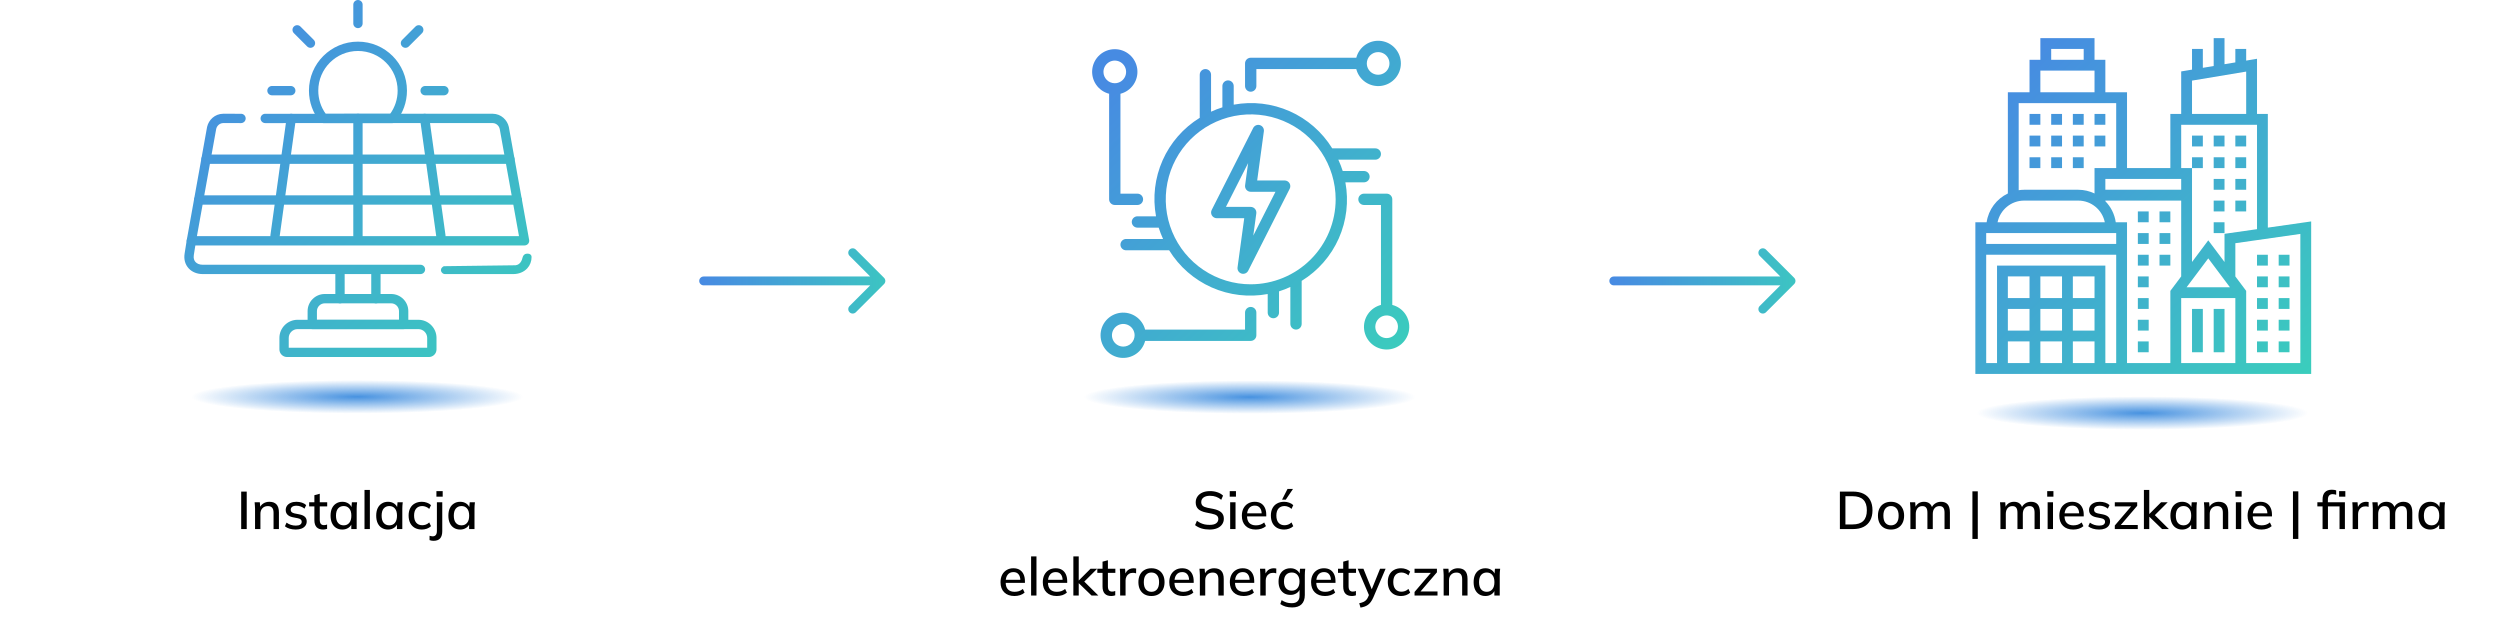 <?xml version="1.0" encoding="UTF-8"?>
<svg xmlns="http://www.w3.org/2000/svg" width="2821" height="726" viewBox="0 0 2821 726" fill="none">
  <g filter="url(#filter0_f_458_1782)">
    <ellipse cx="402.984" cy="447.741" rx="187.359" ry="18.946" fill="url(#paint0_radial_458_1782)"></ellipse>
  </g>
  <path fill-rule="evenodd" clip-rule="evenodd" d="M301.629 102.293C301.629 105.2 303.985 107.556 306.892 107.556H328.104C331.011 107.556 333.367 105.2 333.367 102.293C333.367 99.386 331.011 97.03 328.104 97.03H306.892C303.985 97.03 301.629 99.386 301.629 102.293ZM474.469 102.293C474.469 105.2 476.825 107.556 479.732 107.556H500.968C503.874 107.556 506.231 105.2 506.231 102.293C506.231 99.386 503.874 97.03 500.968 97.03H479.732C476.825 97.03 474.469 99.386 474.469 102.293Z" fill="url(#paint1_linear_458_1782)"></path>
  <path fill-rule="evenodd" clip-rule="evenodd" d="M453.817 52.423C455.873 54.477 459.206 54.474 461.259 52.417L476.252 37.402C478.306 35.345 478.304 32.012 476.247 29.959C474.19 27.905 470.858 27.907 468.804 29.964L453.811 44.98C451.757 47.037 451.76 50.369 453.817 52.423Z" fill="url(#paint2_linear_458_1782)"></path>
  <path fill-rule="evenodd" clip-rule="evenodd" d="M354.046 52.42C356.101 50.365 356.101 47.032 354.046 44.977L339.031 29.961C336.976 27.906 333.643 27.906 331.588 29.961C329.533 32.016 329.532 35.348 331.588 37.404L346.603 52.42C348.658 54.475 351.99 54.475 354.046 52.42Z" fill="url(#paint3_linear_458_1782)"></path>
  <path fill-rule="evenodd" clip-rule="evenodd" d="M403.922 31.74C406.829 31.74 409.185 29.384 409.185 26.477V5.263C409.185 2.356 406.829 0 403.922 0C401.015 0 398.659 2.356 398.659 5.263V26.477C398.659 29.384 401.015 31.74 403.922 31.74Z" fill="url(#paint4_linear_458_1782)"></path>
  <path fill-rule="evenodd" clip-rule="evenodd" d="M309.615 271.334C312.495 271.732 315.151 269.72 315.549 266.841L333.854 134.364C334.252 131.485 332.24 128.829 329.361 128.431C326.482 128.033 323.825 130.044 323.427 132.924L305.122 265.4C304.725 268.28 306.736 270.936 309.615 271.334Z" fill="url(#paint5_linear_458_1782)"></path>
  <path fill-rule="evenodd" clip-rule="evenodd" d="M227.222 179.653C227.222 182.56 229.579 184.916 232.485 184.916H575.371C578.277 184.916 580.634 182.56 580.634 179.653C580.634 176.747 578.277 174.39 575.371 174.39H232.485C229.579 174.39 227.222 176.747 227.222 179.653Z" fill="url(#paint6_linear_458_1782)"></path>
  <path fill-rule="evenodd" clip-rule="evenodd" d="M218.946 225.684C218.946 228.59 221.302 230.947 224.209 230.947H583.63C586.537 230.947 588.893 228.59 588.893 225.684C588.893 222.777 586.537 220.421 583.63 220.421H224.209C221.302 220.421 218.946 222.777 218.946 225.684Z" fill="url(#paint7_linear_458_1782)"></path>
  <path fill-rule="evenodd" clip-rule="evenodd" d="M403.916 271.383C406.823 271.383 409.179 269.027 409.179 266.12V133.644C409.179 130.737 406.823 128.381 403.916 128.381C401.009 128.381 398.653 130.737 398.653 133.644V266.12C398.653 269.027 401.009 271.383 403.916 271.383Z" fill="url(#paint8_linear_458_1782)"></path>
  <path fill-rule="evenodd" clip-rule="evenodd" d="M498.22 271.334C501.099 270.936 503.111 268.28 502.713 265.4L484.409 132.924C484.011 130.044 481.354 128.033 478.475 128.431C475.596 128.829 473.584 131.485 473.982 134.364L492.287 266.841C492.684 269.72 495.341 271.732 498.22 271.334Z" fill="url(#paint9_linear_458_1782)"></path>
  <path fill-rule="evenodd" clip-rule="evenodd" d="M360.815 136.943C361.814 138.184 363.322 138.906 364.916 138.906H442.922C444.515 138.906 446.023 138.184 447.022 136.943C454.664 127.447 459.217 115.393 459.217 102.292C459.217 71.749 434.462 46.993 403.919 46.993C373.377 46.993 348.621 71.749 348.621 102.292C348.621 115.393 353.174 127.447 360.815 136.943ZM367.523 128.38C362.24 121.025 359.147 112.027 359.147 102.292C359.147 77.562 379.19 57.519 403.919 57.519C428.648 57.519 448.691 77.562 448.691 102.292C448.691 112.027 445.598 121.025 440.315 128.38H367.523Z" fill="url(#paint10_linear_458_1782)"></path>
  <path fill-rule="evenodd" clip-rule="evenodd" d="M220.641 295.69C219.078 294 218.123 291.441 218.688 287.92L218.689 287.911L221.128 272.516C221.583 269.645 219.625 266.949 216.754 266.494C213.883 266.039 211.187 267.998 210.732 270.868L208.294 286.255L208.294 286.26C207.271 292.65 208.946 298.548 212.914 302.838C216.834 307.074 222.544 309.268 228.775 309.268H474.454C477.36 309.268 479.716 306.912 479.716 304.005C479.716 301.099 477.36 298.742 474.454 298.742H228.775C224.981 298.742 222.254 297.434 220.641 295.69ZM500.757 300.38C494.441 304.005 498.869 309.268 501.776 309.268H579.066C585.297 309.268 591.007 307.074 594.927 302.838C598.142 299.362 599.852 294.831 599.841 289.838C599.837 287.769 598.026 286.263 595.958 286.263H594.436C592.111 286.263 590.216 288.162 589.715 290.433C588.926 294.01 586.917 298.688 581.806 299.327" fill="url(#paint11_linear_458_1782)"></path>
  <path fill-rule="evenodd" clip-rule="evenodd" d="M315.281 394.255C315.281 399.018 319.18 402.874 323.923 402.874H483.941C488.683 402.874 492.561 398.996 492.561 394.255V381.321C492.561 370.039 483.352 360.841 472.059 360.841H335.783C324.517 360.841 315.281 370.035 315.281 381.321V394.255ZM325.807 392.348V381.321C325.807 375.867 330.311 371.366 335.783 371.366H472.059C477.549 371.366 482.035 375.863 482.035 381.321V392.348H325.807Z" fill="url(#paint12_linear_458_1782)"></path>
  <path fill-rule="evenodd" clip-rule="evenodd" d="M383.673 342.275C386.58 342.273 388.935 339.915 388.933 337.008L388.911 304.27C388.909 301.363 386.551 299.008 383.644 299.01C380.738 299.012 378.383 301.37 378.385 304.277L378.407 337.015C378.409 339.922 380.767 342.277 383.673 342.275ZM424.173 342.275C427.079 342.275 429.435 339.919 429.435 337.012V304.273C429.435 301.367 427.079 299.01 424.173 299.01C421.266 299.01 418.91 301.367 418.91 304.273V337.012C418.91 339.919 421.266 342.275 424.173 342.275Z" fill="url(#paint13_linear_458_1782)"></path>
  <path fill-rule="evenodd" clip-rule="evenodd" d="M347.099 366.104C347.099 369.011 349.456 371.367 352.362 371.367H455.476C458.383 371.367 460.739 369.011 460.739 366.104V351.066C460.739 340.439 452.05 331.75 441.423 331.75H366.415C355.788 331.75 347.099 340.439 347.099 351.066V366.104ZM357.625 360.841V351.066C357.625 346.252 361.602 342.275 366.415 342.275H441.423C446.236 342.275 450.213 346.252 450.213 351.066V360.841H357.625Z" fill="url(#paint14_linear_458_1782)"></path>
  <path fill-rule="evenodd" clip-rule="evenodd" d="M211.893 275.068C212.893 276.264 214.372 276.955 215.93 276.955H591.911C593.47 276.955 594.949 276.264 595.948 275.068C596.948 273.873 597.367 272.295 597.091 270.761L574.199 143.409C574.185 143.333 574.17 143.257 574.153 143.182C572.383 135.34 565.426 128.485 556.134 128.359L556.062 128.359L299.285 128.381C296.379 128.381 294.022 130.737 294.022 133.644C294.022 136.55 296.379 138.907 299.285 138.907L556.023 138.884C559.841 138.951 563.004 141.796 563.862 145.4L585.618 266.429H222.224L243.979 145.4C244.838 141.797 248 138.953 251.816 138.884L271.957 138.907C274.864 138.91 277.223 136.556 277.226 133.649C277.229 130.743 274.875 128.384 271.969 128.381L251.784 128.359L251.707 128.359C242.417 128.485 235.458 135.34 233.689 143.182C233.671 143.257 233.656 143.333 233.642 143.409L210.75 270.761C210.475 272.295 210.893 273.873 211.893 275.068Z" fill="url(#paint15_linear_458_1782)"></path>
  <path d="M272.162 597V554.7H278.402V597H272.162ZM287.794 597V574.02C287.794 572.86 287.734 571.68 287.614 570.48C287.534 569.24 287.434 568 287.314 566.76H293.194L293.734 573.12H293.014C293.934 570.88 295.354 569.18 297.274 568.02C299.194 566.82 301.414 566.22 303.934 566.22C307.494 566.22 310.174 567.2 311.974 569.16C313.814 571.12 314.734 574.16 314.734 578.28V597H308.674V578.64C308.674 575.96 308.134 574.04 307.054 572.88C306.014 571.68 304.414 571.08 302.254 571.08C299.694 571.08 297.654 571.88 296.134 573.48C294.614 575.04 293.854 577.16 293.854 579.84V597H287.794ZM333.74 597.54C331.22 597.54 328.9 597.22 326.78 596.58C324.66 595.94 322.9 595.04 321.5 593.88L323.36 589.74C324.84 590.86 326.48 591.7 328.28 592.26C330.08 592.82 331.92 593.1 333.8 593.1C336 593.1 337.66 592.72 338.78 591.96C339.9 591.16 340.46 590.08 340.46 588.72C340.46 587.68 340.1 586.84 339.38 586.2C338.7 585.56 337.56 585.08 335.96 584.76L330.2 583.62C327.64 583.06 325.7 582.1 324.38 580.74C323.06 579.38 322.4 577.64 322.4 575.52C322.4 573.72 322.88 572.12 323.84 570.72C324.84 569.32 326.24 568.22 328.04 567.42C329.88 566.62 332.02 566.22 334.46 566.22C336.7 566.22 338.78 566.54 340.7 567.18C342.62 567.82 344.22 568.74 345.5 569.94L343.58 573.96C342.34 572.92 340.94 572.12 339.38 571.56C337.82 570.96 336.24 570.66 334.64 570.66C332.4 570.66 330.74 571.08 329.66 571.92C328.58 572.76 328.04 573.86 328.04 575.22C328.04 576.26 328.36 577.12 329 577.8C329.68 578.44 330.74 578.94 332.18 579.3L337.94 580.44C340.66 581 342.7 581.92 344.06 583.2C345.42 584.48 346.1 586.2 346.1 588.36C346.1 590.24 345.58 591.88 344.54 593.28C343.5 594.68 342.06 595.74 340.22 596.46C338.38 597.18 336.22 597.54 333.74 597.54ZM364.71 597.54C361.43 597.54 358.95 596.66 357.27 594.9C355.59 593.1 354.75 590.42 354.75 586.86V571.44H348.87V566.76H354.75V558.78L360.81 557.16V566.76H369.21V571.44H360.81V586.32C360.81 588.56 361.21 590.16 362.01 591.12C362.81 592.08 363.97 592.56 365.49 592.56C366.25 592.56 366.91 592.5 367.47 592.38C368.07 592.22 368.61 592.04 369.09 591.84V596.76C368.49 597 367.79 597.18 366.99 597.3C366.19 597.46 365.43 597.54 364.71 597.54ZM386.327 597.54C383.647 597.54 381.307 596.92 379.307 595.68C377.307 594.44 375.747 592.64 374.627 590.28C373.547 587.92 373.007 585.12 373.007 581.88C373.007 578.6 373.547 575.8 374.627 573.48C375.747 571.16 377.307 569.38 379.307 568.14C381.307 566.86 383.647 566.22 386.327 566.22C388.967 566.22 391.267 566.88 393.227 568.2C395.187 569.52 396.487 571.32 397.127 573.6H396.467L397.067 566.76H402.947C402.827 568 402.707 569.24 402.587 570.48C402.507 571.68 402.467 572.86 402.467 574.02V597H396.407V590.28H397.067C396.427 592.52 395.107 594.3 393.107 595.62C391.147 596.9 388.887 597.54 386.327 597.54ZM387.827 592.8C390.427 592.8 392.507 591.88 394.067 590.04C395.667 588.2 396.467 585.48 396.467 581.88C396.467 578.28 395.667 575.58 394.067 573.78C392.507 571.94 390.427 571.02 387.827 571.02C385.187 571.02 383.067 571.94 381.467 573.78C379.907 575.58 379.127 578.28 379.127 581.88C379.127 585.48 379.907 588.2 381.467 590.04C383.027 591.88 385.147 592.8 387.827 592.8ZM411.309 597V552.84H417.369V597H411.309ZM437.831 597.54C435.151 597.54 432.811 596.92 430.811 595.68C428.811 594.44 427.251 592.64 426.131 590.28C425.051 587.92 424.511 585.12 424.511 581.88C424.511 578.6 425.051 575.8 426.131 573.48C427.251 571.16 428.811 569.38 430.811 568.14C432.811 566.86 435.151 566.22 437.831 566.22C440.471 566.22 442.771 566.88 444.731 568.2C446.691 569.52 447.991 571.32 448.631 573.6H447.971L448.571 566.76H454.451C454.331 568 454.211 569.24 454.091 570.48C454.011 571.68 453.971 572.86 453.971 574.02V597H447.911V590.28H448.571C447.931 592.52 446.611 594.3 444.611 595.62C442.651 596.9 440.391 597.54 437.831 597.54ZM439.331 592.8C441.931 592.8 444.011 591.88 445.571 590.04C447.171 588.2 447.971 585.48 447.971 581.88C447.971 578.28 447.171 575.58 445.571 573.78C444.011 571.94 441.931 571.02 439.331 571.02C436.691 571.02 434.571 571.94 432.971 573.78C431.411 575.58 430.631 578.28 430.631 581.88C430.631 585.48 431.411 588.2 432.971 590.04C434.531 591.88 436.651 592.8 439.331 592.8ZM476.073 597.54C473.033 597.54 470.373 596.92 468.093 595.68C465.853 594.4 464.113 592.58 462.873 590.22C461.673 587.82 461.073 584.98 461.073 581.7C461.073 578.46 461.693 575.68 462.933 573.36C464.173 571.04 465.913 569.28 468.153 568.08C470.393 566.84 473.033 566.22 476.073 566.22C478.033 566.22 479.933 566.56 481.773 567.24C483.613 567.88 485.133 568.8 486.333 570L484.353 574.26C483.233 573.18 481.973 572.38 480.573 571.86C479.173 571.3 477.813 571.02 476.493 571.02C473.613 571.02 471.353 571.94 469.713 573.78C468.073 575.62 467.253 578.28 467.253 581.76C467.253 585.28 468.073 587.98 469.713 589.86C471.353 591.74 473.613 592.68 476.493 592.68C477.773 592.68 479.113 592.44 480.513 591.96C481.913 591.44 483.193 590.62 484.353 589.5L486.333 593.76C485.093 594.96 483.533 595.9 481.653 596.58C479.813 597.22 477.953 597.54 476.073 597.54ZM489.214 610.26C488.574 610.26 487.834 610.2 486.994 610.08C486.114 609.96 485.354 609.76 484.714 609.48V604.56C485.234 604.72 485.814 604.86 486.454 604.98C487.054 605.14 487.634 605.22 488.194 605.22C489.754 605.22 490.934 604.72 491.734 603.72C492.574 602.76 492.994 601.16 492.994 598.92V566.76H499.054V599.34C499.054 602.94 498.254 605.66 496.654 607.5C495.054 609.34 492.574 610.26 489.214 610.26ZM492.454 560.46V554.16H499.534V560.46H492.454ZM519.276 597.54C516.596 597.54 514.256 596.92 512.256 595.68C510.256 594.44 508.696 592.64 507.576 590.28C506.496 587.92 505.956 585.12 505.956 581.88C505.956 578.6 506.496 575.8 507.576 573.48C508.696 571.16 510.256 569.38 512.256 568.14C514.256 566.86 516.596 566.22 519.276 566.22C521.916 566.22 524.216 566.88 526.176 568.2C528.136 569.52 529.436 571.32 530.076 573.6H529.416L530.016 566.76H535.896C535.776 568 535.656 569.24 535.536 570.48C535.456 571.68 535.416 572.86 535.416 574.02V597H529.356V590.28H530.016C529.376 592.52 528.056 594.3 526.056 595.62C524.096 596.9 521.836 597.54 519.276 597.54ZM520.776 592.8C523.376 592.8 525.456 591.88 527.016 590.04C528.616 588.2 529.416 585.48 529.416 581.88C529.416 578.28 528.616 575.58 527.016 573.78C525.456 571.94 523.376 571.02 520.776 571.02C518.136 571.02 516.016 571.94 514.416 573.78C512.856 575.58 512.076 578.28 512.076 581.88C512.076 585.48 512.856 588.2 514.416 590.04C515.976 591.88 518.096 592.8 520.776 592.8Z" fill="black"></path>
  <g filter="url(#filter1_f_458_1782)">
    <ellipse cx="1410.36" cy="448.085" rx="187.359" ry="18.946" fill="url(#paint16_radial_458_1782)"></ellipse>
  </g>
  <path d="M1411.29 103.494C1412.13 103.495 1412.97 103.329 1413.74 103.008C1414.52 102.687 1415.22 102.217 1415.81 101.623C1416.41 101.03 1416.88 100.325 1417.2 99.55C1417.52 98.774 1417.69 97.943 1417.69 97.104V77.932H1530.42C1531.97 83.959 1535.67 89.214 1540.81 92.713C1545.96 96.211 1552.2 97.712 1558.38 96.935C1564.55 96.157 1570.23 93.155 1574.35 88.49C1578.47 83.825 1580.75 77.818 1580.75 71.595C1580.76 65.372 1578.5 59.36 1574.39 54.686C1570.28 50.013 1564.61 46.998 1558.43 46.207C1552.26 45.417 1546.01 46.904 1540.86 50.392C1535.7 53.879 1532 59.127 1530.44 65.15H1411.29C1410.46 65.15 1409.62 65.315 1408.85 65.636C1408.07 65.957 1407.37 66.428 1406.78 67.022C1406.18 67.615 1405.71 68.32 1405.39 69.095C1405.07 69.871 1404.9 70.702 1404.9 71.541V97.104C1404.9 97.943 1405.07 98.774 1405.39 99.55C1405.71 100.325 1406.18 101.03 1406.78 101.623C1407.37 102.217 1408.07 102.687 1408.85 103.008C1409.62 103.329 1410.46 103.495 1411.29 103.494ZM1555.08 58.782C1557.61 58.782 1560.08 59.531 1562.19 60.936C1564.29 62.34 1565.93 64.336 1566.89 66.672C1567.86 69.007 1568.11 71.577 1567.62 74.056C1567.13 76.536 1565.91 78.813 1564.12 80.601C1562.33 82.388 1560.06 83.606 1557.58 84.099C1555.1 84.592 1552.53 84.339 1550.19 83.371C1547.86 82.404 1545.86 80.766 1544.46 78.664C1543.05 76.562 1542.3 74.091 1542.3 71.563C1542.31 68.174 1543.66 64.926 1546.05 62.529C1548.45 60.133 1551.7 58.785 1555.08 58.782Z" fill="url(#paint17_linear_458_1782)"></path>
  <path d="M1251.53 224.917C1251.53 225.756 1251.69 226.588 1252.01 227.363C1252.34 228.138 1252.81 228.843 1253.4 229.437C1253.99 230.03 1254.7 230.501 1255.47 230.822C1256.25 231.143 1257.08 231.308 1257.92 231.308H1283.48C1285.18 231.308 1286.8 230.635 1288 229.436C1289.2 228.238 1289.87 226.612 1289.87 224.917C1289.87 223.222 1289.2 221.597 1288 220.398C1286.8 219.2 1285.18 218.526 1283.48 218.526H1264.31V105.804C1270.33 104.249 1275.58 100.55 1279.08 95.4C1282.57 90.251 1284.06 84.005 1283.28 77.832C1282.49 71.66 1279.49 65.986 1274.82 61.873C1270.15 57.76 1264.14 55.491 1257.92 55.491C1251.7 55.491 1245.69 57.76 1241.02 61.873C1236.35 65.986 1233.34 71.66 1232.56 77.832C1231.78 84.005 1233.27 90.251 1236.76 95.4C1240.25 100.55 1245.5 104.249 1251.53 105.804V224.917ZM1245.14 81.149C1245.14 78.624 1245.88 76.155 1247.28 74.054C1248.68 71.953 1250.68 70.313 1253.01 69.343C1255.34 68.372 1257.9 68.114 1260.38 68.6C1262.86 69.087 1265.14 70.296 1266.93 72.076C1268.72 73.856 1269.94 76.127 1270.45 78.602C1270.95 81.076 1270.7 83.644 1269.75 85.981C1268.79 88.319 1267.17 90.32 1265.07 91.734C1262.98 93.147 1260.52 93.909 1257.99 93.923L1257.92 93.909L1257.85 93.923C1254.47 93.901 1251.24 92.547 1248.86 90.154C1246.48 87.761 1245.14 84.525 1245.14 81.149Z" fill="url(#paint18_linear_458_1782)"></path>
  <path d="M1411.29 346.339C1410.45 346.339 1409.62 346.504 1408.85 346.825C1408.07 347.146 1407.37 347.617 1406.77 348.21C1406.18 348.804 1405.71 349.508 1405.39 350.284C1405.07 351.059 1404.9 351.89 1404.9 352.73V371.902H1292.15C1290.59 365.88 1286.89 360.635 1281.73 357.15C1276.58 353.664 1270.34 352.177 1264.17 352.968C1257.99 353.759 1252.32 356.772 1248.22 361.444C1244.11 366.116 1241.85 372.126 1241.86 378.346C1241.86 384.567 1244.14 390.571 1248.25 395.235C1252.37 399.898 1258.05 402.899 1264.22 403.677C1270.39 404.454 1276.63 402.954 1281.78 399.457C1286.92 395.961 1290.62 390.708 1292.17 384.683H1411.29C1412.13 384.683 1412.96 384.518 1413.74 384.197C1414.52 383.876 1415.22 383.405 1415.81 382.812C1416.41 382.218 1416.88 381.514 1417.2 380.738C1417.52 379.963 1417.69 379.132 1417.68 378.292V352.73C1417.69 351.89 1417.52 351.059 1417.2 350.284C1416.88 349.508 1416.41 348.804 1415.81 348.21C1415.22 347.617 1414.52 347.146 1413.74 346.825C1412.96 346.504 1412.13 346.339 1411.29 346.339ZM1267.5 391.096C1264.98 391.096 1262.51 390.346 1260.4 388.942C1258.3 387.537 1256.66 385.541 1255.7 383.205C1254.73 380.87 1254.48 378.3 1254.97 375.821C1255.46 373.341 1256.68 371.064 1258.47 369.276C1260.25 367.489 1262.53 366.272 1265.01 365.779C1267.49 365.285 1270.06 365.538 1272.4 366.506C1274.73 367.473 1276.73 369.111 1278.13 371.213C1279.54 373.315 1280.29 375.786 1280.29 378.314C1280.28 381.703 1278.93 384.952 1276.54 387.348C1274.14 389.744 1270.89 391.092 1267.5 391.096Z" fill="url(#paint19_linear_458_1782)"></path>
  <path d="M1571.06 344.073V224.917C1571.06 224.077 1570.9 223.246 1570.58 222.471C1570.25 221.695 1569.78 220.991 1569.19 220.397C1568.6 219.804 1567.89 219.333 1567.12 219.012C1566.34 218.691 1565.51 218.526 1564.67 218.526H1539.11C1537.41 218.526 1535.79 219.199 1534.59 220.398C1533.39 221.596 1532.72 223.222 1532.72 224.917C1532.72 226.611 1533.39 228.237 1534.59 229.435C1535.79 230.634 1537.41 231.307 1539.11 231.307H1558.28V344.073C1552.26 345.629 1547.01 349.328 1543.51 354.477C1540.02 359.627 1538.53 365.873 1539.31 372.045C1540.1 378.217 1543.1 383.892 1547.77 388.005C1552.44 392.117 1558.45 394.387 1564.67 394.387C1570.89 394.387 1576.9 392.117 1581.57 388.005C1586.24 383.892 1589.25 378.217 1590.03 372.045C1590.81 365.873 1589.32 359.627 1585.83 354.477C1582.34 349.328 1577.09 345.629 1571.06 344.073ZM1564.67 381.51C1562.14 381.51 1559.67 380.76 1557.57 379.356C1555.47 377.951 1553.83 375.955 1552.86 373.619C1551.89 371.284 1551.64 368.714 1552.13 366.235C1552.63 363.755 1553.85 361.478 1555.63 359.69C1557.42 357.903 1559.7 356.686 1562.18 356.193C1564.66 355.699 1567.23 355.952 1569.56 356.92C1571.9 357.887 1573.89 359.525 1575.3 361.627C1576.7 363.729 1577.45 366.2 1577.45 368.728C1577.45 372.117 1576.1 375.366 1573.7 377.762C1571.31 380.158 1568.06 381.506 1564.67 381.51Z" fill="url(#paint20_linear_458_1782)"></path>
  <path d="M1539.11 205.745C1540.8 205.745 1542.43 205.071 1543.63 203.873C1544.83 202.674 1545.5 201.049 1545.5 199.354C1545.5 197.659 1544.83 196.034 1543.63 194.835C1542.43 193.637 1540.8 192.963 1539.11 192.963H1515.12C1513.75 188.602 1512.09 184.333 1510.17 180.182H1551.89C1553.58 180.182 1555.21 179.509 1556.41 178.31C1557.61 177.112 1558.28 175.486 1558.28 173.791C1558.28 172.096 1557.61 170.471 1556.41 169.272C1555.21 168.074 1553.58 167.401 1551.89 167.401H1503.28C1491.89 148.929 1475.17 134.336 1455.34 125.536C1435.5 116.737 1413.46 114.143 1392.12 118.096V97.103C1392.12 95.409 1391.45 93.783 1390.25 92.585C1389.05 91.386 1387.43 90.713 1385.73 90.713C1384.04 90.713 1382.41 91.386 1381.21 92.585C1380.01 93.783 1379.34 95.409 1379.34 97.103V121.108C1374.98 122.481 1370.71 124.131 1366.56 126.048V84.322C1366.56 82.627 1365.89 81.002 1364.69 79.803C1363.49 78.605 1361.86 77.931 1360.17 77.931C1358.47 77.931 1356.85 78.605 1355.65 79.803C1354.45 81.002 1353.78 82.627 1353.78 84.322V132.94C1335.3 144.328 1320.71 161.038 1311.9 180.875C1303.1 200.712 1300.5 222.748 1304.45 244.089H1283.48C1281.79 244.089 1280.16 244.762 1278.96 245.96C1277.76 247.159 1277.09 248.784 1277.09 250.479C1277.09 252.174 1277.76 253.8 1278.96 254.998C1280.16 256.197 1281.79 256.87 1283.48 256.87H1307.46C1308.83 261.231 1310.48 265.5 1312.39 269.651H1270.7C1269.01 269.651 1267.38 270.325 1266.18 271.523C1264.98 272.721 1264.31 274.347 1264.31 276.042C1264.31 277.737 1264.98 279.362 1266.18 280.561C1267.38 281.759 1269.01 282.432 1270.7 282.432H1319.28C1330.67 300.917 1347.39 315.522 1367.23 324.33C1387.07 333.138 1409.12 335.735 1430.47 331.781V352.73C1430.47 354.425 1431.14 356.05 1432.34 357.249C1433.54 358.447 1435.16 359.12 1436.86 359.12C1438.55 359.12 1440.18 358.447 1441.38 357.249C1442.57 356.05 1443.25 354.425 1443.25 352.73V328.769C1447.61 327.396 1451.88 325.746 1456.03 323.829V365.511C1456.03 367.206 1456.7 368.832 1457.9 370.03C1459.1 371.228 1460.73 371.902 1462.42 371.902C1464.12 371.902 1465.74 371.228 1466.94 370.03C1468.14 368.832 1468.81 367.206 1468.81 365.511V316.937C1487.29 305.544 1501.89 288.826 1510.7 268.981C1519.5 249.135 1522.09 227.091 1518.13 205.745H1539.11ZM1411.29 320.798C1392.34 320.798 1373.8 315.176 1358.04 304.643C1342.27 294.11 1329.99 279.139 1322.73 261.622C1315.48 244.106 1313.58 224.832 1317.28 206.237C1320.98 187.642 1330.11 170.562 1343.51 157.155C1356.92 143.749 1374 134.619 1392.59 130.92C1411.19 127.222 1430.46 129.12 1447.98 136.375C1465.49 143.631 1480.47 155.917 1491 171.682C1501.53 187.446 1507.15 205.979 1507.15 224.938C1507.13 250.353 1497.02 274.719 1479.05 292.69C1461.08 310.661 1436.71 320.77 1411.29 320.798Z" fill="url(#paint21_linear_458_1782)"></path>
  <path d="M1449.64 203.635H1418.61L1426.15 148.154C1426.35 146.656 1426.01 145.136 1425.2 143.861C1424.39 142.587 1423.15 141.642 1421.71 141.192C1420.27 140.743 1418.71 140.82 1417.32 141.408C1415.93 141.996 1414.79 143.058 1414.11 144.406L1367.24 236.964C1366.77 237.94 1366.54 239.022 1366.59 240.108C1366.64 241.194 1366.97 242.249 1367.54 243.175C1368.11 244.101 1368.9 244.868 1369.85 245.404C1370.8 245.94 1371.86 246.228 1372.95 246.241L1403.98 246.241L1396.44 301.723C1396.24 303.22 1396.57 304.741 1397.38 306.016C1398.19 307.291 1399.43 308.237 1400.87 308.686C1402.32 309.135 1403.87 309.058 1405.26 308.47C1406.66 307.881 1407.79 306.819 1408.48 305.47L1455.34 212.912C1455.82 211.936 1456.04 210.855 1455.99 209.769C1455.94 208.683 1455.62 207.627 1455.05 206.701C1454.48 205.775 1453.68 205.008 1452.74 204.472C1451.79 203.936 1450.72 203.648 1449.64 203.635ZM1414.21 265.844L1417.63 240.712C1417.74 239.809 1417.67 238.893 1417.4 238.022C1417.14 237.151 1416.69 236.347 1416.09 235.661C1415.49 234.976 1414.75 234.426 1413.93 234.046C1413.1 233.667 1412.2 233.467 1411.29 233.46H1383.35L1408.37 184.032L1404.96 209.164C1404.84 210.067 1404.92 210.984 1405.18 211.854C1405.45 212.725 1405.9 213.529 1406.49 214.215C1407.09 214.9 1407.83 215.451 1408.66 215.83C1409.48 216.21 1410.38 216.409 1411.29 216.416H1439.24L1414.21 265.844Z" fill="url(#paint22_linear_458_1782)"></path>
  <path d="M1364.96 597.54C1361.56 597.54 1358.48 597.12 1355.72 596.28C1352.96 595.4 1350.56 594.16 1348.52 592.56L1350.62 587.64C1351.98 588.68 1353.38 589.54 1354.82 590.22C1356.3 590.9 1357.86 591.42 1359.5 591.78C1361.18 592.1 1363 592.26 1364.96 592.26C1368.32 592.26 1370.78 591.66 1372.34 590.46C1373.94 589.26 1374.74 587.68 1374.74 585.72C1374.74 584.04 1374.18 582.74 1373.06 581.82C1371.98 580.9 1370.06 580.16 1367.3 579.6L1360.76 578.28C1356.88 577.48 1353.98 576.18 1352.06 574.38C1350.18 572.54 1349.24 570.04 1349.24 566.88C1349.24 564.32 1349.92 562.08 1351.28 560.16C1352.64 558.24 1354.52 556.76 1356.92 555.72C1359.36 554.68 1362.2 554.16 1365.44 554.16C1368.44 554.16 1371.2 554.6 1373.72 555.48C1376.24 556.32 1378.36 557.58 1380.08 559.26L1378.04 564C1376.24 562.44 1374.32 561.3 1372.28 560.58C1370.24 559.82 1367.92 559.44 1365.32 559.44C1362.24 559.44 1359.82 560.08 1358.06 561.36C1356.34 562.64 1355.48 564.38 1355.48 566.58C1355.48 568.34 1356.02 569.72 1357.1 570.72C1358.22 571.72 1360.06 572.48 1362.62 573L1369.16 574.26C1373.2 575.1 1376.18 576.4 1378.1 578.16C1380.02 579.88 1380.98 582.26 1380.98 585.3C1380.98 587.74 1380.32 589.88 1379 591.72C1377.72 593.56 1375.88 595 1373.48 596.04C1371.08 597.04 1368.24 597.54 1364.96 597.54ZM1388.11 597V566.76H1394.17V597H1388.11ZM1387.63 560.46V554.16H1394.65V560.46H1387.63ZM1417.03 597.54C1412.15 597.54 1408.31 596.16 1405.51 593.4C1402.71 590.64 1401.31 586.82 1401.31 581.94C1401.31 578.78 1401.91 576.02 1403.11 573.66C1404.35 571.3 1406.05 569.48 1408.21 568.2C1410.41 566.88 1412.95 566.22 1415.83 566.22C1418.67 566.22 1421.05 566.82 1422.97 568.02C1424.89 569.22 1426.35 570.92 1427.35 573.12C1428.35 575.28 1428.85 577.84 1428.85 580.8V582.72H1406.05V579.24H1424.71L1423.69 580.02C1423.69 577.02 1423.01 574.7 1421.65 573.06C1420.33 571.38 1418.41 570.54 1415.89 570.54C1413.09 570.54 1410.93 571.52 1409.41 573.48C1407.89 575.4 1407.13 578.06 1407.13 581.46V582.06C1407.13 585.62 1407.99 588.3 1409.71 590.1C1411.47 591.9 1413.95 592.8 1417.15 592.8C1418.91 592.8 1420.55 592.56 1422.07 592.08C1423.63 591.56 1425.11 590.72 1426.51 589.56L1428.49 593.7C1427.09 594.94 1425.39 595.9 1423.39 596.58C1421.39 597.22 1419.27 597.54 1417.03 597.54ZM1449.06 597.54C1446.02 597.54 1443.36 596.92 1441.08 595.68C1438.84 594.4 1437.1 592.58 1435.86 590.22C1434.66 587.82 1434.06 584.98 1434.06 581.7C1434.06 578.46 1434.68 575.68 1435.92 573.36C1437.16 571.04 1438.9 569.28 1441.14 568.08C1443.38 566.84 1446.02 566.22 1449.06 566.22C1451.02 566.22 1452.92 566.56 1454.76 567.24C1456.6 567.88 1458.12 568.8 1459.32 570L1457.34 574.26C1456.22 573.18 1454.96 572.38 1453.56 571.86C1452.16 571.3 1450.8 571.02 1449.48 571.02C1446.6 571.02 1444.34 571.94 1442.7 573.78C1441.06 575.62 1440.24 578.28 1440.24 581.76C1440.24 585.28 1441.06 587.98 1442.7 589.86C1444.34 591.74 1446.6 592.68 1449.48 592.68C1450.76 592.68 1452.1 592.44 1453.5 591.96C1454.9 591.44 1456.18 590.62 1457.34 589.5L1459.32 593.76C1458.08 594.96 1456.52 595.9 1454.64 596.58C1452.8 597.22 1450.94 597.54 1449.06 597.54ZM1446.66 563.82L1452.84 551.7H1459.02L1450.86 563.82H1446.66ZM1144.71 672.54C1139.83 672.54 1135.99 671.16 1133.19 668.4C1130.39 665.64 1128.99 661.82 1128.99 656.94C1128.99 653.78 1129.59 651.02 1130.79 648.66C1132.03 646.3 1133.73 644.48 1135.89 643.2C1138.09 641.88 1140.63 641.22 1143.51 641.22C1146.35 641.22 1148.73 641.82 1150.65 643.02C1152.57 644.22 1154.03 645.92 1155.03 648.12C1156.03 650.28 1156.53 652.84 1156.53 655.8V657.72H1133.73V654.24H1152.39L1151.37 655.02C1151.37 652.02 1150.69 649.7 1149.33 648.06C1148.01 646.38 1146.09 645.54 1143.57 645.54C1140.77 645.54 1138.61 646.52 1137.09 648.48C1135.57 650.4 1134.81 653.06 1134.81 656.46V657.06C1134.81 660.62 1135.67 663.3 1137.39 665.1C1139.15 666.9 1141.63 667.8 1144.83 667.8C1146.59 667.8 1148.23 667.56 1149.75 667.08C1151.31 666.56 1152.79 665.72 1154.19 664.56L1156.17 668.7C1154.77 669.94 1153.07 670.9 1151.07 671.58C1149.07 672.22 1146.95 672.54 1144.71 672.54ZM1163.49 672V627.84H1169.55V672H1163.49ZM1192.41 672.54C1187.53 672.54 1183.69 671.16 1180.89 668.4C1178.09 665.64 1176.69 661.82 1176.69 656.94C1176.69 653.78 1177.29 651.02 1178.49 648.66C1179.73 646.3 1181.43 644.48 1183.59 643.2C1185.79 641.88 1188.33 641.22 1191.21 641.22C1194.05 641.22 1196.43 641.82 1198.35 643.02C1200.27 644.22 1201.73 645.92 1202.73 648.12C1203.73 650.28 1204.23 652.84 1204.23 655.8V657.72H1181.43V654.24H1200.09L1199.07 655.02C1199.07 652.02 1198.39 649.7 1197.03 648.06C1195.71 646.38 1193.79 645.54 1191.27 645.54C1188.47 645.54 1186.31 646.52 1184.79 648.48C1183.27 650.4 1182.51 653.06 1182.51 656.46V657.06C1182.51 660.62 1183.37 663.3 1185.09 665.1C1186.85 666.9 1189.33 667.8 1192.53 667.8C1194.29 667.8 1195.93 667.56 1197.45 667.08C1199.01 666.56 1200.49 665.72 1201.89 664.56L1203.87 668.7C1202.47 669.94 1200.77 670.9 1198.77 671.58C1196.77 672.22 1194.65 672.54 1192.41 672.54ZM1211.18 672V627.84H1217.24V654.96H1217.36L1230.56 641.76H1238.06L1222.1 657.66L1222.16 654.96L1239.38 672H1231.7L1217.36 658.14H1217.24V672H1211.18ZM1254.06 672.54C1250.78 672.54 1248.3 671.66 1246.62 669.9C1244.94 668.1 1244.1 665.42 1244.1 661.86V646.44H1238.22V641.76H1244.1V633.78L1250.16 632.16V641.76H1258.56V646.44H1250.16V661.32C1250.16 663.56 1250.56 665.16 1251.36 666.12C1252.16 667.08 1253.32 667.56 1254.84 667.56C1255.6 667.56 1256.26 667.5 1256.82 667.38C1257.42 667.22 1257.96 667.04 1258.44 666.84V671.76C1257.84 672 1257.14 672.18 1256.34 672.3C1255.54 672.46 1254.78 672.54 1254.06 672.54ZM1263.97 672V649.26C1263.97 648.02 1263.93 646.78 1263.85 645.54C1263.81 644.26 1263.73 643 1263.61 641.76H1269.49L1270.15 649.56H1269.19C1269.59 647.68 1270.27 646.12 1271.23 644.88C1272.19 643.64 1273.35 642.72 1274.71 642.12C1276.11 641.52 1277.57 641.22 1279.09 641.22C1279.73 641.22 1280.27 641.26 1280.71 641.34C1281.15 641.38 1281.59 641.46 1282.03 641.58L1281.97 646.98C1281.29 646.7 1280.69 646.54 1280.17 646.5C1279.69 646.42 1279.09 646.38 1278.37 646.38C1276.61 646.38 1275.11 646.78 1273.87 647.58C1272.63 648.34 1271.69 649.38 1271.05 650.7C1270.41 652.02 1270.09 653.44 1270.09 654.96V672H1263.97ZM1299.26 672.54C1296.26 672.54 1293.66 671.92 1291.46 670.68C1289.26 669.4 1287.56 667.6 1286.36 665.28C1285.16 662.92 1284.56 660.12 1284.56 656.88C1284.56 653.64 1285.16 650.86 1286.36 648.54C1287.56 646.18 1289.26 644.38 1291.46 643.14C1293.66 641.86 1296.26 641.22 1299.26 641.22C1302.26 641.22 1304.86 641.86 1307.06 643.14C1309.3 644.38 1311.02 646.18 1312.22 648.54C1313.46 650.86 1314.08 653.64 1314.08 656.88C1314.08 660.12 1313.46 662.92 1312.22 665.28C1311.02 667.6 1309.3 669.4 1307.06 670.68C1304.86 671.92 1302.26 672.54 1299.26 672.54ZM1299.26 667.8C1301.9 667.8 1304 666.88 1305.56 665.04C1307.12 663.2 1307.9 660.48 1307.9 656.88C1307.9 653.28 1307.12 650.58 1305.56 648.78C1304 646.94 1301.9 646.02 1299.26 646.02C1296.66 646.02 1294.58 646.94 1293.02 648.78C1291.46 650.58 1290.68 653.28 1290.68 656.88C1290.68 660.48 1291.44 663.2 1292.96 665.04C1294.52 666.88 1296.62 667.8 1299.26 667.8ZM1335.14 672.54C1330.26 672.54 1326.42 671.16 1323.62 668.4C1320.82 665.64 1319.42 661.82 1319.42 656.94C1319.42 653.78 1320.02 651.02 1321.22 648.66C1322.46 646.3 1324.16 644.48 1326.32 643.2C1328.52 641.88 1331.06 641.22 1333.94 641.22C1336.78 641.22 1339.16 641.82 1341.08 643.02C1343 644.22 1344.46 645.92 1345.46 648.12C1346.46 650.28 1346.96 652.84 1346.96 655.8V657.72H1324.16V654.24H1342.82L1341.8 655.02C1341.8 652.02 1341.12 649.7 1339.76 648.06C1338.44 646.38 1336.52 645.54 1334 645.54C1331.2 645.54 1329.04 646.52 1327.52 648.48C1326 650.4 1325.24 653.06 1325.24 656.46V657.06C1325.24 660.62 1326.1 663.3 1327.82 665.1C1329.58 666.9 1332.06 667.8 1335.26 667.8C1337.02 667.8 1338.66 667.56 1340.18 667.08C1341.74 666.56 1343.22 665.72 1344.62 664.56L1346.6 668.7C1345.2 669.94 1343.5 670.9 1341.5 671.58C1339.5 672.22 1337.38 672.54 1335.14 672.54ZM1353.92 672V649.02C1353.92 647.86 1353.86 646.68 1353.74 645.48C1353.66 644.24 1353.56 643 1353.44 641.76H1359.32L1359.86 648.12H1359.14C1360.06 645.88 1361.48 644.18 1363.4 643.02C1365.32 641.82 1367.54 641.22 1370.06 641.22C1373.62 641.22 1376.3 642.2 1378.1 644.16C1379.94 646.12 1380.86 649.16 1380.86 653.28V672H1374.8V653.64C1374.8 650.96 1374.26 649.04 1373.18 647.88C1372.14 646.68 1370.54 646.08 1368.38 646.08C1365.82 646.08 1363.78 646.88 1362.26 648.48C1360.74 650.04 1359.98 652.16 1359.98 654.84V672H1353.92ZM1403.46 672.54C1398.58 672.54 1394.74 671.16 1391.94 668.4C1389.14 665.64 1387.74 661.82 1387.74 656.94C1387.74 653.78 1388.34 651.02 1389.54 648.66C1390.78 646.3 1392.48 644.48 1394.64 643.2C1396.84 641.88 1399.38 641.22 1402.26 641.22C1405.1 641.22 1407.48 641.82 1409.4 643.02C1411.32 644.22 1412.78 645.92 1413.78 648.12C1414.78 650.28 1415.28 652.84 1415.28 655.8V657.72H1392.48V654.24H1411.14L1410.12 655.02C1410.12 652.02 1409.44 649.7 1408.08 648.06C1406.76 646.38 1404.84 645.54 1402.32 645.54C1399.52 645.54 1397.36 646.52 1395.84 648.48C1394.32 650.4 1393.56 653.06 1393.56 656.46V657.06C1393.56 660.62 1394.42 663.3 1396.14 665.1C1397.9 666.9 1400.38 667.8 1403.58 667.8C1405.34 667.8 1406.98 667.56 1408.5 667.08C1410.06 666.56 1411.54 665.72 1412.94 664.56L1414.92 668.7C1413.52 669.94 1411.82 670.9 1409.82 671.58C1407.82 672.22 1405.7 672.54 1403.46 672.54ZM1422.12 672V649.26C1422.12 648.02 1422.08 646.78 1422 645.54C1421.96 644.26 1421.88 643 1421.76 641.76H1427.64L1428.3 649.56H1427.34C1427.74 647.68 1428.42 646.12 1429.38 644.88C1430.34 643.64 1431.5 642.72 1432.86 642.12C1434.26 641.52 1435.72 641.22 1437.24 641.22C1437.88 641.22 1438.42 641.26 1438.86 641.34C1439.3 641.38 1439.74 641.46 1440.18 641.58L1440.12 646.98C1439.44 646.7 1438.84 646.54 1438.32 646.5C1437.84 646.42 1437.24 646.38 1436.52 646.38C1434.76 646.38 1433.26 646.78 1432.02 647.58C1430.78 648.34 1429.84 649.38 1429.2 650.7C1428.56 652.02 1428.24 653.44 1428.24 654.96V672H1422.12ZM1458.07 685.44C1455.35 685.44 1452.87 685.12 1450.63 684.48C1448.43 683.84 1446.45 682.88 1444.69 681.6L1446.19 677.16C1447.43 678 1448.65 678.66 1449.85 679.14C1451.05 679.66 1452.31 680.04 1453.63 680.28C1454.95 680.52 1456.31 680.64 1457.71 680.64C1460.59 680.64 1462.75 679.9 1464.19 678.42C1465.67 676.98 1466.41 674.88 1466.41 672.12V664.02H1467.01C1466.37 666.26 1465.05 668.04 1463.05 669.36C1461.09 670.64 1458.81 671.28 1456.21 671.28C1453.45 671.28 1451.05 670.68 1449.01 669.48C1447.01 668.24 1445.45 666.5 1444.33 664.26C1443.25 661.98 1442.71 659.3 1442.71 656.22C1442.71 653.14 1443.25 650.48 1444.33 648.24C1445.45 646 1447.01 644.28 1449.01 643.08C1451.05 641.84 1453.45 641.22 1456.21 641.22C1458.85 641.22 1461.13 641.88 1463.05 643.2C1465.01 644.48 1466.31 646.24 1466.95 648.48L1466.41 648L1466.95 641.76H1472.83C1472.67 643 1472.55 644.24 1472.47 645.48C1472.39 646.68 1472.35 647.86 1472.35 649.02V671.4C1472.35 675.96 1471.13 679.44 1468.69 681.84C1466.29 684.24 1462.75 685.44 1458.07 685.44ZM1457.65 666.54C1460.29 666.54 1462.39 665.64 1463.95 663.84C1465.55 662.04 1466.35 659.5 1466.35 656.22C1466.35 652.94 1465.55 650.42 1463.95 648.66C1462.39 646.9 1460.29 646.02 1457.65 646.02C1454.93 646.02 1452.77 646.9 1451.17 648.66C1449.61 650.42 1448.83 652.94 1448.83 656.22C1448.83 659.5 1449.61 662.04 1451.17 663.84C1452.77 665.64 1454.93 666.54 1457.65 666.54ZM1495.16 672.54C1490.28 672.54 1486.44 671.16 1483.64 668.4C1480.84 665.64 1479.44 661.82 1479.44 656.94C1479.44 653.78 1480.04 651.02 1481.24 648.66C1482.48 646.3 1484.18 644.48 1486.34 643.2C1488.54 641.88 1491.08 641.22 1493.96 641.22C1496.8 641.22 1499.18 641.82 1501.1 643.02C1503.02 644.22 1504.48 645.92 1505.48 648.12C1506.48 650.28 1506.98 652.84 1506.98 655.8V657.72H1484.18V654.24H1502.84L1501.82 655.02C1501.82 652.02 1501.14 649.7 1499.78 648.06C1498.46 646.38 1496.54 645.54 1494.02 645.54C1491.22 645.54 1489.06 646.52 1487.54 648.48C1486.02 650.4 1485.26 653.06 1485.26 656.46V657.06C1485.26 660.62 1486.12 663.3 1487.84 665.1C1489.6 666.9 1492.08 667.8 1495.28 667.8C1497.04 667.8 1498.68 667.56 1500.2 667.08C1501.76 666.56 1503.24 665.72 1504.64 664.56L1506.62 668.7C1505.22 669.94 1503.52 670.9 1501.52 671.58C1499.52 672.22 1497.4 672.54 1495.16 672.54ZM1525.64 672.54C1522.36 672.54 1519.88 671.66 1518.2 669.9C1516.52 668.1 1515.68 665.42 1515.68 661.86V646.44H1509.8V641.76H1515.68V633.78L1521.74 632.16V641.76H1530.14V646.44H1521.74V661.32C1521.74 663.56 1522.14 665.16 1522.94 666.12C1523.74 667.08 1524.9 667.56 1526.42 667.56C1527.18 667.56 1527.84 667.5 1528.4 667.38C1529 667.22 1529.54 667.04 1530.02 666.84V671.76C1529.42 672 1528.72 672.18 1527.92 672.3C1527.12 672.46 1526.36 672.54 1525.64 672.54ZM1535.19 685.62L1533.75 680.7C1535.63 680.3 1537.19 679.82 1538.43 679.26C1539.71 678.7 1540.77 677.96 1541.61 677.04C1542.45 676.16 1543.17 675.02 1543.77 673.62L1545.27 670.08L1545.15 672.54L1532.01 641.76H1538.49L1548.69 666.96H1547.07L1557.27 641.76H1563.51L1549.65 674.16C1548.77 676.16 1547.83 677.84 1546.83 679.2C1545.83 680.56 1544.75 681.66 1543.59 682.5C1542.43 683.34 1541.15 684 1539.75 684.48C1538.35 684.96 1536.83 685.34 1535.19 685.62ZM1580.99 672.54C1577.95 672.54 1575.29 671.92 1573.01 670.68C1570.77 669.4 1569.03 667.58 1567.79 665.22C1566.59 662.82 1565.99 659.98 1565.99 656.7C1565.99 653.46 1566.61 650.68 1567.85 648.36C1569.09 646.04 1570.83 644.28 1573.07 643.08C1575.31 641.84 1577.95 641.22 1580.99 641.22C1582.95 641.22 1584.85 641.56 1586.69 642.24C1588.53 642.88 1590.05 643.8 1591.25 645L1589.27 649.26C1588.15 648.18 1586.89 647.38 1585.49 646.86C1584.09 646.3 1582.73 646.02 1581.41 646.02C1578.53 646.02 1576.27 646.94 1574.63 648.78C1572.99 650.62 1572.17 653.28 1572.17 656.76C1572.17 660.28 1572.99 662.98 1574.63 664.86C1576.27 666.74 1578.53 667.68 1581.41 667.68C1582.69 667.68 1584.03 667.44 1585.43 666.96C1586.83 666.44 1588.11 665.62 1589.27 664.5L1591.25 668.76C1590.01 669.96 1588.45 670.9 1586.57 671.58C1584.73 672.22 1582.87 672.54 1580.99 672.54ZM1596.17 672V667.98L1615.85 644.94L1615.91 646.44H1596.17V641.76H1621.43V645.78L1601.57 669L1601.51 667.38H1622.09V672H1596.17ZM1629.02 672V649.02C1629.02 647.86 1628.96 646.68 1628.84 645.48C1628.76 644.24 1628.66 643 1628.54 641.76H1634.42L1634.96 648.12H1634.24C1635.16 645.88 1636.58 644.18 1638.5 643.02C1640.42 641.82 1642.64 641.22 1645.16 641.22C1648.72 641.22 1651.4 642.2 1653.2 644.16C1655.04 646.12 1655.96 649.16 1655.96 653.28V672H1649.9V653.64C1649.9 650.96 1649.36 649.04 1648.28 647.88C1647.24 646.68 1645.64 646.08 1643.48 646.08C1640.92 646.08 1638.88 646.88 1637.36 648.48C1635.84 650.04 1635.08 652.16 1635.08 654.84V672H1629.02ZM1676.16 672.54C1673.48 672.54 1671.14 671.92 1669.14 670.68C1667.14 669.44 1665.58 667.64 1664.46 665.28C1663.38 662.92 1662.84 660.12 1662.84 656.88C1662.84 653.6 1663.38 650.8 1664.46 648.48C1665.58 646.16 1667.14 644.38 1669.14 643.14C1671.14 641.86 1673.48 641.22 1676.16 641.22C1678.8 641.22 1681.1 641.88 1683.06 643.2C1685.02 644.52 1686.32 646.32 1686.96 648.6H1686.3L1686.9 641.76H1692.78C1692.66 643 1692.54 644.24 1692.42 645.48C1692.34 646.68 1692.3 647.86 1692.3 649.02V672H1686.24V665.28H1686.9C1686.26 667.52 1684.94 669.3 1682.94 670.62C1680.98 671.9 1678.72 672.54 1676.16 672.54ZM1677.66 667.8C1680.26 667.8 1682.34 666.88 1683.9 665.04C1685.5 663.2 1686.3 660.48 1686.3 656.88C1686.3 653.28 1685.5 650.58 1683.9 648.78C1682.34 646.94 1680.26 646.02 1677.66 646.02C1675.02 646.02 1672.9 646.94 1671.3 648.78C1669.74 650.58 1668.96 653.28 1668.96 656.88C1668.96 660.48 1669.74 663.2 1671.3 665.04C1672.86 666.88 1674.98 667.8 1677.66 667.8Z" fill="black"></path>
  <g filter="url(#filter2_f_458_1782)">
    <ellipse cx="2417.53" cy="466.137" rx="187.359" ry="18.946" fill="url(#paint23_radial_458_1782)"></ellipse>
  </g>
  <path d="M2473.47 348.588H2485.69V397.482H2473.47V348.588Z" fill="url(#paint24_linear_458_1782)"></path>
  <path d="M2497.92 348.588H2510.14V397.482H2497.92V348.588Z" fill="url(#paint25_linear_458_1782)"></path>
  <path d="M2559.03 256.85V128.565H2546.81V66.341L2534.59 68.376V55.224H2522.36V70.417L2510.14 72.453V43H2497.92V74.494L2485.69 76.529V55.224H2473.47V78.564L2461.25 80.6V128.565H2449.02V189.682H2400.13V104.118H2375.68V67.447H2363.46V43H2302.34V67.447H2290.12V104.118H2265.67V218.316C2253.01 224.36 2243.78 236.419 2241.71 250.8H2229V421.929H2607.93V249.865L2559.03 256.85ZM2473.47 90.959L2534.59 80.771V128.565H2473.47V90.959ZM2461.25 140.788H2546.81V258.598L2510.14 263.836V295.623L2491.81 271.176L2473.47 295.623V189.682H2461.25V140.788ZM2461.25 214.129H2375.68V201.906H2461.25V214.129ZM2461.25 336.364H2522.36V409.705H2461.25V336.364ZM2467.36 324.141L2491.81 291.547L2516.25 324.141H2467.36ZM2314.56 55.224H2351.24V67.447H2314.56V55.224ZM2302.34 79.671H2363.46V104.118H2302.34V79.671ZM2277.89 116.341H2387.91V189.682H2363.46V218.316C2357.89 215.663 2351.69 214.129 2345.12 214.129H2284.01C2281.93 214.129 2279.9 214.331 2277.89 214.618V116.341ZM2284.01 226.353H2345.12C2359.88 226.353 2372.22 236.871 2375.06 250.8H2254.06C2256.91 236.871 2269.25 226.353 2284.01 226.353ZM2387.91 263.023V275.247H2241.22V263.023H2387.91ZM2363.46 373.035H2339.01V348.588H2363.46V373.035ZM2326.79 373.035H2302.34V348.588H2326.79V373.035ZM2326.79 385.258V409.705H2302.34V385.258H2326.79ZM2339.01 385.258H2363.46V409.705H2339.01V385.258ZM2363.46 336.364H2339.01V311.917H2363.46V336.364ZM2326.79 336.364H2302.34V311.917H2326.79V336.364ZM2290.12 336.364H2265.67V311.917H2290.12V336.364ZM2265.67 348.588H2290.12V373.035H2265.67V348.588ZM2265.67 385.258H2290.12V409.705H2265.67V385.258ZM2375.68 409.705V299.694H2253.45V409.705H2241.22V287.47H2387.91V409.705H2375.68ZM2387.42 250.8C2386.1 241.62 2381.88 233.363 2375.68 227.031V226.353H2461.25V311.917L2449.02 328.217V409.705H2400.13V250.8H2387.42ZM2595.71 409.705H2534.59V328.217L2522.36 311.917V274.434L2595.71 263.958V409.705Z" fill="url(#paint26_linear_458_1782)"></path>
  <path d="M2412.35 238.576H2424.58V250.8H2412.35V238.576Z" fill="url(#paint27_linear_458_1782)"></path>
  <path d="M2412.35 385.258H2424.58V397.482H2412.35V385.258Z" fill="url(#paint28_linear_458_1782)"></path>
  <path d="M2412.35 263.023H2424.58V275.247H2412.35V263.023Z" fill="url(#paint29_linear_458_1782)"></path>
  <path d="M2412.35 360.811H2424.58V373.035H2412.35V360.811Z" fill="url(#paint30_linear_458_1782)"></path>
  <path d="M2412.35 311.917H2424.58V324.141H2412.35V311.917Z" fill="url(#paint31_linear_458_1782)"></path>
  <path d="M2412.35 287.47H2424.58V299.694H2412.35V287.47Z" fill="url(#paint32_linear_458_1782)"></path>
  <path d="M2412.35 336.364H2424.58V348.588H2412.35V336.364Z" fill="url(#paint33_linear_458_1782)"></path>
  <path d="M2436.8 287.47H2449.02V299.694H2436.8V287.47Z" fill="url(#paint34_linear_458_1782)"></path>
  <path d="M2436.8 263.023H2449.02V275.247H2436.8V263.023Z" fill="url(#paint35_linear_458_1782)"></path>
  <path d="M2436.8 238.576H2449.02V250.8H2436.8V238.576Z" fill="url(#paint36_linear_458_1782)"></path>
  <path d="M2571.26 385.258H2583.48V397.482H2571.26V385.258Z" fill="url(#paint37_linear_458_1782)"></path>
  <path d="M2571.26 336.364H2583.48V348.588H2571.26V336.364Z" fill="url(#paint38_linear_458_1782)"></path>
  <path d="M2571.26 360.811H2583.48V373.035H2571.26V360.811Z" fill="url(#paint39_linear_458_1782)"></path>
  <path d="M2571.26 311.917H2583.48V324.141H2571.26V311.917Z" fill="url(#paint40_linear_458_1782)"></path>
  <path d="M2571.26 287.47H2583.48V299.694H2571.26V287.47Z" fill="url(#paint41_linear_458_1782)"></path>
  <path d="M2546.81 360.811H2559.03V373.035H2546.81V360.811Z" fill="url(#paint42_linear_458_1782)"></path>
  <path d="M2546.81 287.47H2559.03V299.694H2546.81V287.47Z" fill="url(#paint43_linear_458_1782)"></path>
  <path d="M2546.81 336.364H2559.03V348.588H2546.81V336.364Z" fill="url(#paint44_linear_458_1782)"></path>
  <path d="M2546.81 385.258H2559.03V397.482H2546.81V385.258Z" fill="url(#paint45_linear_458_1782)"></path>
  <path d="M2546.81 311.917H2559.03V324.141H2546.81V311.917Z" fill="url(#paint46_linear_458_1782)"></path>
  <path d="M2363.46 128.565H2375.68V140.788H2363.46V128.565Z" fill="url(#paint47_linear_458_1782)"></path>
  <path d="M2339.01 128.565H2351.24V140.788H2339.01V128.565Z" fill="url(#paint48_linear_458_1782)"></path>
  <path d="M2290.12 128.565H2302.34V140.788H2290.12V128.565Z" fill="url(#paint49_linear_458_1782)"></path>
  <path d="M2314.56 128.565H2326.79V140.788H2314.56V128.565Z" fill="url(#paint50_linear_458_1782)"></path>
  <path d="M2314.56 153.012H2326.79V165.235H2314.56V153.012Z" fill="url(#paint51_linear_458_1782)"></path>
  <path d="M2363.46 153.012H2375.68V165.235H2363.46V153.012Z" fill="url(#paint52_linear_458_1782)"></path>
  <path d="M2290.12 153.012H2302.34V165.235H2290.12V153.012Z" fill="url(#paint53_linear_458_1782)"></path>
  <path d="M2339.01 153.012H2351.24V165.235H2339.01V153.012Z" fill="url(#paint54_linear_458_1782)"></path>
  <path d="M2290.12 177.459H2302.34V189.682H2290.12V177.459Z" fill="url(#paint55_linear_458_1782)"></path>
  <path d="M2314.56 177.459H2326.79V189.682H2314.56V177.459Z" fill="url(#paint56_linear_458_1782)"></path>
  <path d="M2339.01 177.459H2351.24V189.682H2339.01V177.459Z" fill="url(#paint57_linear_458_1782)"></path>
  <path d="M2522.36 153.012H2534.59V165.235H2522.36V153.012Z" fill="url(#paint58_linear_458_1782)"></path>
  <path d="M2497.92 153.012H2510.14V165.235H2497.92V153.012Z" fill="url(#paint59_linear_458_1782)"></path>
  <path d="M2473.47 153.012H2485.69V165.235H2473.47V153.012Z" fill="url(#paint60_linear_458_1782)"></path>
  <path d="M2522.36 177.459H2534.59V189.682H2522.36V177.459Z" fill="url(#paint61_linear_458_1782)"></path>
  <path d="M2473.47 177.459H2485.69V189.682H2473.47V177.459Z" fill="url(#paint62_linear_458_1782)"></path>
  <path d="M2497.92 177.459H2510.14V189.682H2497.92V177.459Z" fill="url(#paint63_linear_458_1782)"></path>
  <path d="M2497.92 250.8H2510.14V263.023H2497.92V250.8Z" fill="url(#paint64_linear_458_1782)"></path>
  <path d="M2497.92 226.353H2510.14V238.576H2497.92V226.353Z" fill="url(#paint65_linear_458_1782)"></path>
  <path d="M2497.92 201.906H2510.14V214.129H2497.92V201.906Z" fill="url(#paint66_linear_458_1782)"></path>
  <path d="M2522.36 226.353H2534.59V238.576H2522.36V226.353Z" fill="url(#paint67_linear_458_1782)"></path>
  <path d="M2522.36 201.906H2534.59V214.129H2522.36V201.906Z" fill="url(#paint68_linear_458_1782)"></path>
  <path d="M2076.13 597V554.7H2090.77C2095.53 554.7 2099.55 555.52 2102.83 557.16C2106.15 558.8 2108.65 561.2 2110.33 564.36C2112.05 567.48 2112.91 571.3 2112.91 575.82C2112.91 580.3 2112.05 584.12 2110.33 587.28C2108.65 590.44 2106.15 592.86 2102.83 594.54C2099.55 596.18 2095.53 597 2090.77 597H2076.13ZM2082.37 591.78H2090.41C2095.85 591.78 2099.89 590.46 2102.53 587.82C2105.21 585.18 2106.55 581.18 2106.55 575.82C2106.55 570.46 2105.21 566.48 2102.53 563.88C2099.89 561.24 2095.85 559.92 2090.41 559.92H2082.37V591.78ZM2133.78 597.54C2130.78 597.54 2128.18 596.92 2125.98 595.68C2123.78 594.4 2122.08 592.6 2120.88 590.28C2119.68 587.92 2119.08 585.12 2119.08 581.88C2119.08 578.64 2119.68 575.86 2120.88 573.54C2122.08 571.18 2123.78 569.38 2125.98 568.14C2128.18 566.86 2130.78 566.22 2133.78 566.22C2136.78 566.22 2139.38 566.86 2141.58 568.14C2143.82 569.38 2145.54 571.18 2146.74 573.54C2147.98 575.86 2148.6 578.64 2148.6 581.88C2148.6 585.12 2147.98 587.92 2146.74 590.28C2145.54 592.6 2143.82 594.4 2141.58 595.68C2139.38 596.92 2136.78 597.54 2133.78 597.54ZM2133.78 592.8C2136.42 592.8 2138.52 591.88 2140.08 590.04C2141.64 588.2 2142.42 585.48 2142.42 581.88C2142.42 578.28 2141.64 575.58 2140.08 573.78C2138.52 571.94 2136.42 571.02 2133.78 571.02C2131.18 571.02 2129.1 571.94 2127.54 573.78C2125.98 575.58 2125.2 578.28 2125.2 581.88C2125.2 585.48 2125.96 588.2 2127.48 590.04C2129.04 591.88 2131.14 592.8 2133.78 592.8ZM2155.69 597V574.02C2155.69 572.86 2155.63 571.68 2155.51 570.48C2155.43 569.24 2155.33 568 2155.21 566.76H2161.09L2161.63 573.12H2160.91C2161.75 570.92 2163.03 569.22 2164.75 568.02C2166.51 566.82 2168.61 566.22 2171.05 566.22C2173.53 566.22 2175.55 566.82 2177.11 568.02C2178.71 569.18 2179.81 570.98 2180.41 573.42H2179.45C2180.25 571.22 2181.61 569.48 2183.53 568.2C2185.45 566.88 2187.67 566.22 2190.19 566.22C2193.55 566.22 2196.07 567.2 2197.75 569.16C2199.43 571.12 2200.27 574.16 2200.27 578.28V597H2194.21V578.58C2194.21 575.94 2193.75 574.04 2192.83 572.88C2191.95 571.68 2190.51 571.08 2188.51 571.08C2186.19 571.08 2184.35 571.88 2182.99 573.48C2181.63 575.08 2180.95 577.24 2180.95 579.96V597H2174.89V578.58C2174.89 575.94 2174.43 574.04 2173.51 572.88C2172.63 571.68 2171.19 571.08 2169.19 571.08C2166.87 571.08 2165.05 571.88 2163.73 573.48C2162.41 575.08 2161.75 577.24 2161.75 579.96V597H2155.69ZM2225.67 608.1V554.4H2231.73V608.1H2225.67ZM2257.29 597V574.02C2257.29 572.86 2257.23 571.68 2257.11 570.48C2257.03 569.24 2256.93 568 2256.81 566.76H2262.69L2263.23 573.12H2262.51C2263.35 570.92 2264.63 569.22 2266.35 568.02C2268.11 566.82 2270.21 566.22 2272.65 566.22C2275.13 566.22 2277.15 566.82 2278.71 568.02C2280.31 569.18 2281.41 570.98 2282.01 573.42H2281.05C2281.85 571.22 2283.21 569.48 2285.13 568.2C2287.05 566.88 2289.27 566.22 2291.79 566.22C2295.15 566.22 2297.67 567.2 2299.35 569.16C2301.03 571.12 2301.87 574.16 2301.87 578.28V597H2295.81V578.58C2295.81 575.94 2295.35 574.04 2294.43 572.88C2293.55 571.68 2292.11 571.08 2290.11 571.08C2287.79 571.08 2285.95 571.88 2284.59 573.48C2283.23 575.08 2282.55 577.24 2282.55 579.96V597H2276.49V578.58C2276.49 575.94 2276.03 574.04 2275.11 572.88C2274.23 571.68 2272.79 571.08 2270.79 571.08C2268.47 571.08 2266.65 571.88 2265.33 573.48C2264.01 575.08 2263.35 577.24 2263.35 579.96V597H2257.29ZM2310.55 597V566.76H2316.61V597H2310.55ZM2310.07 560.46V554.16H2317.09V560.46H2310.07ZM2339.47 597.54C2334.59 597.54 2330.75 596.16 2327.95 593.4C2325.15 590.64 2323.75 586.82 2323.75 581.94C2323.75 578.78 2324.35 576.02 2325.55 573.66C2326.79 571.3 2328.49 569.48 2330.65 568.2C2332.85 566.88 2335.39 566.22 2338.27 566.22C2341.11 566.22 2343.49 566.82 2345.41 568.02C2347.33 569.22 2348.79 570.92 2349.79 573.12C2350.79 575.28 2351.29 577.84 2351.29 580.8V582.72H2328.49V579.24H2347.15L2346.13 580.02C2346.13 577.02 2345.45 574.7 2344.09 573.06C2342.77 571.38 2340.85 570.54 2338.33 570.54C2335.53 570.54 2333.37 571.52 2331.85 573.48C2330.33 575.4 2329.57 578.06 2329.57 581.46V582.06C2329.57 585.62 2330.43 588.3 2332.15 590.1C2333.91 591.9 2336.39 592.8 2339.59 592.8C2341.35 592.8 2342.99 592.56 2344.51 592.08C2346.07 591.56 2347.55 590.72 2348.95 589.56L2350.93 593.7C2349.53 594.94 2347.83 595.9 2345.83 596.58C2343.83 597.22 2341.71 597.54 2339.47 597.54ZM2368.63 597.54C2366.11 597.54 2363.79 597.22 2361.67 596.58C2359.55 595.94 2357.79 595.04 2356.39 593.88L2358.25 589.74C2359.73 590.86 2361.37 591.7 2363.17 592.26C2364.97 592.82 2366.81 593.1 2368.69 593.1C2370.89 593.1 2372.55 592.72 2373.67 591.96C2374.79 591.16 2375.35 590.08 2375.35 588.72C2375.35 587.68 2374.99 586.84 2374.27 586.2C2373.59 585.56 2372.45 585.08 2370.85 584.76L2365.09 583.62C2362.53 583.06 2360.59 582.1 2359.27 580.74C2357.95 579.38 2357.29 577.64 2357.29 575.52C2357.29 573.72 2357.77 572.12 2358.73 570.72C2359.73 569.32 2361.13 568.22 2362.93 567.42C2364.77 566.62 2366.91 566.22 2369.35 566.22C2371.59 566.22 2373.67 566.54 2375.59 567.18C2377.51 567.82 2379.11 568.74 2380.39 569.94L2378.47 573.96C2377.23 572.92 2375.83 572.12 2374.27 571.56C2372.71 570.96 2371.13 570.66 2369.53 570.66C2367.29 570.66 2365.63 571.08 2364.55 571.92C2363.47 572.76 2362.93 573.86 2362.93 575.22C2362.93 576.26 2363.25 577.12 2363.89 577.8C2364.57 578.44 2365.63 578.94 2367.07 579.3L2372.83 580.44C2375.55 581 2377.59 581.92 2378.95 583.2C2380.31 584.48 2380.99 586.2 2380.99 588.36C2380.99 590.24 2380.47 591.88 2379.43 593.28C2378.39 594.68 2376.95 595.74 2375.11 596.46C2373.27 597.18 2371.11 597.54 2368.63 597.54ZM2386.34 597V592.98L2406.02 569.94L2406.08 571.44H2386.34V566.76H2411.6V570.78L2391.74 594L2391.68 592.38H2412.26V597H2386.34ZM2419.18 597V552.84H2425.24V579.96H2425.36L2438.56 566.76H2446.06L2430.1 582.66L2430.16 579.96L2447.38 597H2439.7L2425.36 583.14H2425.24V597H2419.18ZM2462.4 597.54C2459.72 597.54 2457.38 596.92 2455.38 595.68C2453.38 594.44 2451.82 592.64 2450.7 590.28C2449.62 587.92 2449.08 585.12 2449.08 581.88C2449.08 578.6 2449.62 575.8 2450.7 573.48C2451.82 571.16 2453.38 569.38 2455.38 568.14C2457.38 566.86 2459.72 566.22 2462.4 566.22C2465.04 566.22 2467.34 566.88 2469.3 568.2C2471.26 569.52 2472.56 571.32 2473.2 573.6H2472.54L2473.14 566.76H2479.02C2478.9 568 2478.78 569.24 2478.66 570.48C2478.58 571.68 2478.54 572.86 2478.54 574.02V597H2472.48V590.28H2473.14C2472.5 592.52 2471.18 594.3 2469.18 595.62C2467.22 596.9 2464.96 597.54 2462.4 597.54ZM2463.9 592.8C2466.5 592.8 2468.58 591.88 2470.14 590.04C2471.74 588.2 2472.54 585.48 2472.54 581.88C2472.54 578.28 2471.74 575.58 2470.14 573.78C2468.58 571.94 2466.5 571.02 2463.9 571.02C2461.26 571.02 2459.14 571.94 2457.54 573.78C2455.98 575.58 2455.2 578.28 2455.2 581.88C2455.2 585.48 2455.98 588.2 2457.54 590.04C2459.1 591.88 2461.22 592.8 2463.9 592.8ZM2487.39 597V574.02C2487.39 572.86 2487.33 571.68 2487.21 570.48C2487.13 569.24 2487.03 568 2486.91 566.76H2492.79L2493.33 573.12H2492.61C2493.53 570.88 2494.95 569.18 2496.87 568.02C2498.79 566.82 2501.01 566.22 2503.53 566.22C2507.09 566.22 2509.77 567.2 2511.57 569.16C2513.41 571.12 2514.33 574.16 2514.33 578.28V597H2508.27V578.64C2508.27 575.96 2507.73 574.04 2506.65 572.88C2505.61 571.68 2504.01 571.08 2501.85 571.08C2499.29 571.08 2497.25 571.88 2495.73 573.48C2494.21 575.04 2493.45 577.16 2493.45 579.84V597H2487.39ZM2522.95 597V566.76H2529.01V597H2522.95ZM2522.47 560.46V554.16H2529.49V560.46H2522.47ZM2551.88 597.54C2547 597.54 2543.16 596.16 2540.36 593.4C2537.56 590.64 2536.16 586.82 2536.16 581.94C2536.16 578.78 2536.76 576.02 2537.96 573.66C2539.2 571.3 2540.9 569.48 2543.06 568.2C2545.26 566.88 2547.8 566.22 2550.68 566.22C2553.52 566.22 2555.9 566.82 2557.82 568.02C2559.74 569.22 2561.2 570.92 2562.2 573.12C2563.2 575.28 2563.7 577.84 2563.7 580.8V582.72H2540.9V579.24H2559.56L2558.54 580.02C2558.54 577.02 2557.86 574.7 2556.5 573.06C2555.18 571.38 2553.26 570.54 2550.74 570.54C2547.94 570.54 2545.78 571.52 2544.26 573.48C2542.74 575.4 2541.98 578.06 2541.98 581.46V582.06C2541.98 585.62 2542.84 588.3 2544.56 590.1C2546.32 591.9 2548.8 592.8 2552 592.8C2553.76 592.8 2555.4 592.56 2556.92 592.08C2558.48 591.56 2559.96 590.72 2561.36 589.56L2563.34 593.7C2561.94 594.94 2560.24 595.9 2558.24 596.58C2556.24 597.22 2554.12 597.54 2551.88 597.54ZM2587.37 608.1V554.4H2593.43V608.1H2587.37ZM2620.79 597V571.44H2614.91V566.76H2622.47L2620.79 568.32V563.52C2620.79 559.96 2621.67 557.26 2623.43 555.42C2625.23 553.54 2627.83 552.6 2631.23 552.6C2632.03 552.6 2632.89 552.66 2633.81 552.78C2634.73 552.9 2635.51 553.1 2636.15 553.38V558.3C2635.67 558.1 2635.07 557.94 2634.35 557.82C2633.63 557.66 2632.93 557.58 2632.25 557.58C2630.49 557.58 2629.13 558.1 2628.17 559.14C2627.25 560.14 2626.79 561.72 2626.79 563.88V567.96L2625.89 566.76H2645.99V597H2639.93V571.44H2626.85V597H2620.79ZM2639.45 560.46V554.16H2646.47V560.46H2639.45ZM2654.73 597V574.26C2654.73 573.02 2654.69 571.78 2654.61 570.54C2654.57 569.26 2654.49 568 2654.37 566.76H2660.25L2660.91 574.56H2659.95C2660.35 572.68 2661.03 571.12 2661.99 569.88C2662.95 568.64 2664.11 567.72 2665.47 567.12C2666.87 566.52 2668.33 566.22 2669.85 566.22C2670.49 566.22 2671.03 566.26 2671.47 566.34C2671.91 566.38 2672.35 566.46 2672.79 566.58L2672.73 571.98C2672.05 571.7 2671.45 571.54 2670.93 571.5C2670.45 571.42 2669.85 571.38 2669.13 571.38C2667.37 571.38 2665.87 571.78 2664.63 572.58C2663.39 573.34 2662.45 574.38 2661.81 575.7C2661.17 577.02 2660.85 578.44 2660.85 579.96V597H2654.73ZM2677.47 597V574.02C2677.47 572.86 2677.41 571.68 2677.29 570.48C2677.21 569.24 2677.11 568 2676.99 566.76H2682.87L2683.41 573.12H2682.69C2683.53 570.92 2684.81 569.22 2686.53 568.02C2688.29 566.82 2690.39 566.22 2692.83 566.22C2695.31 566.22 2697.33 566.82 2698.89 568.02C2700.49 569.18 2701.59 570.98 2702.19 573.42H2701.23C2702.03 571.22 2703.39 569.48 2705.31 568.2C2707.23 566.88 2709.45 566.22 2711.97 566.22C2715.33 566.22 2717.85 567.2 2719.53 569.16C2721.21 571.12 2722.05 574.16 2722.05 578.28V597H2715.99V578.58C2715.99 575.94 2715.53 574.04 2714.61 572.88C2713.73 571.68 2712.29 571.08 2710.29 571.08C2707.97 571.08 2706.13 571.88 2704.77 573.48C2703.41 575.08 2702.73 577.24 2702.73 579.96V597H2696.67V578.58C2696.67 575.94 2696.21 574.04 2695.29 572.88C2694.41 571.68 2692.97 571.08 2690.97 571.08C2688.65 571.08 2686.83 571.88 2685.51 573.48C2684.19 575.08 2683.53 577.24 2683.53 579.96V597H2677.47ZM2742.31 597.54C2739.63 597.54 2737.29 596.92 2735.29 595.68C2733.29 594.44 2731.73 592.64 2730.61 590.28C2729.53 587.92 2728.99 585.12 2728.99 581.88C2728.99 578.6 2729.53 575.8 2730.61 573.48C2731.73 571.16 2733.29 569.38 2735.29 568.14C2737.29 566.86 2739.63 566.22 2742.31 566.22C2744.95 566.22 2747.25 566.88 2749.21 568.2C2751.17 569.52 2752.47 571.32 2753.11 573.6H2752.45L2753.05 566.76H2758.93C2758.81 568 2758.69 569.24 2758.57 570.48C2758.49 571.68 2758.45 572.86 2758.45 574.02V597H2752.39V590.28H2753.05C2752.41 592.52 2751.09 594.3 2749.09 595.62C2747.13 596.9 2744.87 597.54 2742.31 597.54ZM2743.81 592.8C2746.41 592.8 2748.49 591.88 2750.05 590.04C2751.65 588.2 2752.45 585.48 2752.45 581.88C2752.45 578.28 2751.65 575.58 2750.05 573.78C2748.49 571.94 2746.41 571.02 2743.81 571.02C2741.17 571.02 2739.05 571.94 2737.45 573.78C2735.89 575.58 2735.11 578.28 2735.11 581.88C2735.11 585.48 2735.89 588.2 2737.45 590.04C2739.01 591.88 2741.13 592.8 2743.81 592.8Z" fill="black"></path>
  <path d="M794 322C791.239 322 789 319.761 789 317C789 314.239 791.239 312 794 312V322ZM997.536 313.464C999.488 315.417 999.488 318.583 997.536 320.536L965.716 352.355C963.763 354.308 960.597 354.308 958.645 352.355C956.692 350.403 956.692 347.237 958.645 345.284L986.929 317L958.645 288.716C956.692 286.763 956.692 283.597 958.645 281.645C960.597 279.692 963.763 279.692 965.716 281.645L997.536 313.464ZM794 312H994V322H794V312Z" fill="url(#paint69_linear_458_1782)"></path>
  <path d="M1821 322C1818.24 322 1816 319.761 1816 317C1816 314.239 1818.24 312 1821 312V322ZM2024.54 313.464C2026.49 315.417 2026.49 318.583 2024.54 320.536L1992.72 352.355C1990.76 354.308 1987.6 354.308 1985.64 352.355C1983.69 350.403 1983.69 347.237 1985.64 345.284L2013.93 317L1985.64 288.716C1983.69 286.763 1983.69 283.597 1985.64 281.645C1987.6 279.692 1990.76 279.692 1992.72 281.645L2024.54 313.464ZM1821 312H2021V322H1821V312Z" fill="url(#paint70_linear_458_1782)"></path>
  <defs>
    <filter id="filter0_f_458_1782" x="209.625" y="422.795" width="386.719" height="49.893" color-interpolation-filters="sRGB">
      <feFlood flood-opacity="0" result="BackgroundImageFix"></feFlood>
      <feBlend mode="normal" in="SourceGraphic" in2="BackgroundImageFix" result="shape"></feBlend>
      <feGaussianBlur stdDeviation="3" result="effect1_foregroundBlur_458_1782"></feGaussianBlur>
    </filter>
    <filter id="filter1_f_458_1782" x="1217" y="423.139" width="386.719" height="49.893" color-interpolation-filters="sRGB">
      <feFlood flood-opacity="0" result="BackgroundImageFix"></feFlood>
      <feBlend mode="normal" in="SourceGraphic" in2="BackgroundImageFix" result="shape"></feBlend>
      <feGaussianBlur stdDeviation="3" result="effect1_foregroundBlur_458_1782"></feGaussianBlur>
    </filter>
    <filter id="filter2_f_458_1782" x="2224.17" y="441.19" width="386.719" height="49.893" color-interpolation-filters="sRGB">
      <feFlood flood-opacity="0" result="BackgroundImageFix"></feFlood>
      <feBlend mode="normal" in="SourceGraphic" in2="BackgroundImageFix" result="shape"></feBlend>
      <feGaussianBlur stdDeviation="3" result="effect1_foregroundBlur_458_1782"></feGaussianBlur>
    </filter>
    <radialGradient id="paint0_radial_458_1782" cx="0" cy="0" r="1" gradientUnits="userSpaceOnUse" gradientTransform="translate(402.984 447.741) scale(187.359 18.946)">
      <stop stop-color="#4792E0"></stop>
      <stop offset="1" stop-color="#4792E0" stop-opacity="0"></stop>
    </radialGradient>
    <linearGradient id="paint1_linear_458_1782" x1="231.15" y1="47.841" x2="682.123" y2="500.96" gradientUnits="userSpaceOnUse">
      <stop stop-color="#478BE2"></stop>
      <stop offset="1" stop-color="#37DEB3"></stop>
    </linearGradient>
    <linearGradient id="paint2_linear_458_1782" x1="231.15" y1="47.841" x2="682.123" y2="500.96" gradientUnits="userSpaceOnUse">
      <stop stop-color="#478BE2"></stop>
      <stop offset="1" stop-color="#37DEB3"></stop>
    </linearGradient>
    <linearGradient id="paint3_linear_458_1782" x1="231.15" y1="47.841" x2="682.123" y2="500.96" gradientUnits="userSpaceOnUse">
      <stop stop-color="#478BE2"></stop>
      <stop offset="1" stop-color="#37DEB3"></stop>
    </linearGradient>
    <linearGradient id="paint4_linear_458_1782" x1="231.15" y1="47.841" x2="682.123" y2="500.96" gradientUnits="userSpaceOnUse">
      <stop stop-color="#478BE2"></stop>
      <stop offset="1" stop-color="#37DEB3"></stop>
    </linearGradient>
    <linearGradient id="paint5_linear_458_1782" x1="231.15" y1="47.841" x2="682.123" y2="500.96" gradientUnits="userSpaceOnUse">
      <stop stop-color="#478BE2"></stop>
      <stop offset="1" stop-color="#37DEB3"></stop>
    </linearGradient>
    <linearGradient id="paint6_linear_458_1782" x1="231.15" y1="47.841" x2="682.123" y2="500.96" gradientUnits="userSpaceOnUse">
      <stop stop-color="#478BE2"></stop>
      <stop offset="1" stop-color="#37DEB3"></stop>
    </linearGradient>
    <linearGradient id="paint7_linear_458_1782" x1="231.15" y1="47.841" x2="682.123" y2="500.96" gradientUnits="userSpaceOnUse">
      <stop stop-color="#478BE2"></stop>
      <stop offset="1" stop-color="#37DEB3"></stop>
    </linearGradient>
    <linearGradient id="paint8_linear_458_1782" x1="231.15" y1="47.841" x2="682.123" y2="500.96" gradientUnits="userSpaceOnUse">
      <stop stop-color="#478BE2"></stop>
      <stop offset="1" stop-color="#37DEB3"></stop>
    </linearGradient>
    <linearGradient id="paint9_linear_458_1782" x1="231.15" y1="47.841" x2="682.123" y2="500.96" gradientUnits="userSpaceOnUse">
      <stop stop-color="#478BE2"></stop>
      <stop offset="1" stop-color="#37DEB3"></stop>
    </linearGradient>
    <linearGradient id="paint10_linear_458_1782" x1="231.15" y1="47.841" x2="682.123" y2="500.96" gradientUnits="userSpaceOnUse">
      <stop stop-color="#478BE2"></stop>
      <stop offset="1" stop-color="#37DEB3"></stop>
    </linearGradient>
    <linearGradient id="paint11_linear_458_1782" x1="231.15" y1="47.841" x2="682.123" y2="500.96" gradientUnits="userSpaceOnUse">
      <stop stop-color="#478BE2"></stop>
      <stop offset="1" stop-color="#37DEB3"></stop>
    </linearGradient>
    <linearGradient id="paint12_linear_458_1782" x1="231.15" y1="47.841" x2="682.123" y2="500.96" gradientUnits="userSpaceOnUse">
      <stop stop-color="#478BE2"></stop>
      <stop offset="1" stop-color="#37DEB3"></stop>
    </linearGradient>
    <linearGradient id="paint13_linear_458_1782" x1="231.15" y1="47.841" x2="682.123" y2="500.96" gradientUnits="userSpaceOnUse">
      <stop stop-color="#478BE2"></stop>
      <stop offset="1" stop-color="#37DEB3"></stop>
    </linearGradient>
    <linearGradient id="paint14_linear_458_1782" x1="231.15" y1="47.841" x2="682.123" y2="500.96" gradientUnits="userSpaceOnUse">
      <stop stop-color="#478BE2"></stop>
      <stop offset="1" stop-color="#37DEB3"></stop>
    </linearGradient>
    <linearGradient id="paint15_linear_458_1782" x1="231.15" y1="47.841" x2="682.123" y2="500.96" gradientUnits="userSpaceOnUse">
      <stop stop-color="#478BE2"></stop>
      <stop offset="1" stop-color="#37DEB3"></stop>
    </linearGradient>
    <radialGradient id="paint16_radial_458_1782" cx="0" cy="0" r="1" gradientUnits="userSpaceOnUse" gradientTransform="translate(1410.36 448.085) scale(187.359 18.946)">
      <stop stop-color="#4792E0"></stop>
      <stop offset="1" stop-color="#4792E0" stop-opacity="0"></stop>
    </radialGradient>
    <linearGradient id="paint17_linear_458_1782" x1="1253.5" y1="88.498" x2="1653.9" y2="502.127" gradientUnits="userSpaceOnUse">
      <stop stop-color="#478BE2"></stop>
      <stop offset="1" stop-color="#37DEB3"></stop>
    </linearGradient>
    <linearGradient id="paint18_linear_458_1782" x1="1253.5" y1="88.498" x2="1653.9" y2="502.127" gradientUnits="userSpaceOnUse">
      <stop stop-color="#478BE2"></stop>
      <stop offset="1" stop-color="#37DEB3"></stop>
    </linearGradient>
    <linearGradient id="paint19_linear_458_1782" x1="1253.5" y1="88.498" x2="1653.9" y2="502.127" gradientUnits="userSpaceOnUse">
      <stop stop-color="#478BE2"></stop>
      <stop offset="1" stop-color="#37DEB3"></stop>
    </linearGradient>
    <linearGradient id="paint20_linear_458_1782" x1="1253.5" y1="88.498" x2="1653.9" y2="502.127" gradientUnits="userSpaceOnUse">
      <stop stop-color="#478BE2"></stop>
      <stop offset="1" stop-color="#37DEB3"></stop>
    </linearGradient>
    <linearGradient id="paint21_linear_458_1782" x1="1253.5" y1="88.498" x2="1653.9" y2="502.127" gradientUnits="userSpaceOnUse">
      <stop stop-color="#478BE2"></stop>
      <stop offset="1" stop-color="#37DEB3"></stop>
    </linearGradient>
    <linearGradient id="paint22_linear_458_1782" x1="1253.5" y1="88.498" x2="1653.9" y2="502.127" gradientUnits="userSpaceOnUse">
      <stop stop-color="#478BE2"></stop>
      <stop offset="1" stop-color="#37DEB3"></stop>
    </linearGradient>
    <radialGradient id="paint23_radial_458_1782" cx="0" cy="0" r="1" gradientUnits="userSpaceOnUse" gradientTransform="translate(2417.53 466.137) scale(187.359 18.946)">
      <stop stop-color="#4792E0"></stop>
      <stop offset="1" stop-color="#4792E0" stop-opacity="0"></stop>
    </radialGradient>
    <linearGradient id="paint24_linear_458_1782" x1="2251.39" y1="87.998" x2="2675.34" y2="525.958" gradientUnits="userSpaceOnUse">
      <stop stop-color="#478BE2"></stop>
      <stop offset="1" stop-color="#37DEB3"></stop>
    </linearGradient>
    <linearGradient id="paint25_linear_458_1782" x1="2251.39" y1="87.998" x2="2675.34" y2="525.958" gradientUnits="userSpaceOnUse">
      <stop stop-color="#478BE2"></stop>
      <stop offset="1" stop-color="#37DEB3"></stop>
    </linearGradient>
    <linearGradient id="paint26_linear_458_1782" x1="2251.39" y1="87.998" x2="2675.34" y2="525.958" gradientUnits="userSpaceOnUse">
      <stop stop-color="#478BE2"></stop>
      <stop offset="1" stop-color="#37DEB3"></stop>
    </linearGradient>
    <linearGradient id="paint27_linear_458_1782" x1="2251.39" y1="87.998" x2="2675.34" y2="525.958" gradientUnits="userSpaceOnUse">
      <stop stop-color="#478BE2"></stop>
      <stop offset="1" stop-color="#37DEB3"></stop>
    </linearGradient>
    <linearGradient id="paint28_linear_458_1782" x1="2251.39" y1="87.998" x2="2675.34" y2="525.958" gradientUnits="userSpaceOnUse">
      <stop stop-color="#478BE2"></stop>
      <stop offset="1" stop-color="#37DEB3"></stop>
    </linearGradient>
    <linearGradient id="paint29_linear_458_1782" x1="2251.39" y1="87.998" x2="2675.34" y2="525.958" gradientUnits="userSpaceOnUse">
      <stop stop-color="#478BE2"></stop>
      <stop offset="1" stop-color="#37DEB3"></stop>
    </linearGradient>
    <linearGradient id="paint30_linear_458_1782" x1="2251.39" y1="87.998" x2="2675.34" y2="525.958" gradientUnits="userSpaceOnUse">
      <stop stop-color="#478BE2"></stop>
      <stop offset="1" stop-color="#37DEB3"></stop>
    </linearGradient>
    <linearGradient id="paint31_linear_458_1782" x1="2251.39" y1="87.998" x2="2675.34" y2="525.958" gradientUnits="userSpaceOnUse">
      <stop stop-color="#478BE2"></stop>
      <stop offset="1" stop-color="#37DEB3"></stop>
    </linearGradient>
    <linearGradient id="paint32_linear_458_1782" x1="2251.39" y1="87.998" x2="2675.34" y2="525.958" gradientUnits="userSpaceOnUse">
      <stop stop-color="#478BE2"></stop>
      <stop offset="1" stop-color="#37DEB3"></stop>
    </linearGradient>
    <linearGradient id="paint33_linear_458_1782" x1="2251.39" y1="87.998" x2="2675.34" y2="525.958" gradientUnits="userSpaceOnUse">
      <stop stop-color="#478BE2"></stop>
      <stop offset="1" stop-color="#37DEB3"></stop>
    </linearGradient>
    <linearGradient id="paint34_linear_458_1782" x1="2251.39" y1="87.998" x2="2675.34" y2="525.958" gradientUnits="userSpaceOnUse">
      <stop stop-color="#478BE2"></stop>
      <stop offset="1" stop-color="#37DEB3"></stop>
    </linearGradient>
    <linearGradient id="paint35_linear_458_1782" x1="2251.39" y1="87.998" x2="2675.34" y2="525.958" gradientUnits="userSpaceOnUse">
      <stop stop-color="#478BE2"></stop>
      <stop offset="1" stop-color="#37DEB3"></stop>
    </linearGradient>
    <linearGradient id="paint36_linear_458_1782" x1="2251.39" y1="87.998" x2="2675.34" y2="525.958" gradientUnits="userSpaceOnUse">
      <stop stop-color="#478BE2"></stop>
      <stop offset="1" stop-color="#37DEB3"></stop>
    </linearGradient>
    <linearGradient id="paint37_linear_458_1782" x1="2251.39" y1="87.998" x2="2675.34" y2="525.958" gradientUnits="userSpaceOnUse">
      <stop stop-color="#478BE2"></stop>
      <stop offset="1" stop-color="#37DEB3"></stop>
    </linearGradient>
    <linearGradient id="paint38_linear_458_1782" x1="2251.39" y1="87.998" x2="2675.34" y2="525.958" gradientUnits="userSpaceOnUse">
      <stop stop-color="#478BE2"></stop>
      <stop offset="1" stop-color="#37DEB3"></stop>
    </linearGradient>
    <linearGradient id="paint39_linear_458_1782" x1="2251.39" y1="87.998" x2="2675.34" y2="525.958" gradientUnits="userSpaceOnUse">
      <stop stop-color="#478BE2"></stop>
      <stop offset="1" stop-color="#37DEB3"></stop>
    </linearGradient>
    <linearGradient id="paint40_linear_458_1782" x1="2251.39" y1="87.998" x2="2675.34" y2="525.958" gradientUnits="userSpaceOnUse">
      <stop stop-color="#478BE2"></stop>
      <stop offset="1" stop-color="#37DEB3"></stop>
    </linearGradient>
    <linearGradient id="paint41_linear_458_1782" x1="2251.39" y1="87.998" x2="2675.34" y2="525.958" gradientUnits="userSpaceOnUse">
      <stop stop-color="#478BE2"></stop>
      <stop offset="1" stop-color="#37DEB3"></stop>
    </linearGradient>
    <linearGradient id="paint42_linear_458_1782" x1="2251.39" y1="87.998" x2="2675.34" y2="525.958" gradientUnits="userSpaceOnUse">
      <stop stop-color="#478BE2"></stop>
      <stop offset="1" stop-color="#37DEB3"></stop>
    </linearGradient>
    <linearGradient id="paint43_linear_458_1782" x1="2251.39" y1="87.998" x2="2675.34" y2="525.958" gradientUnits="userSpaceOnUse">
      <stop stop-color="#478BE2"></stop>
      <stop offset="1" stop-color="#37DEB3"></stop>
    </linearGradient>
    <linearGradient id="paint44_linear_458_1782" x1="2251.39" y1="87.998" x2="2675.34" y2="525.958" gradientUnits="userSpaceOnUse">
      <stop stop-color="#478BE2"></stop>
      <stop offset="1" stop-color="#37DEB3"></stop>
    </linearGradient>
    <linearGradient id="paint45_linear_458_1782" x1="2251.39" y1="87.998" x2="2675.34" y2="525.958" gradientUnits="userSpaceOnUse">
      <stop stop-color="#478BE2"></stop>
      <stop offset="1" stop-color="#37DEB3"></stop>
    </linearGradient>
    <linearGradient id="paint46_linear_458_1782" x1="2251.39" y1="87.998" x2="2675.34" y2="525.958" gradientUnits="userSpaceOnUse">
      <stop stop-color="#478BE2"></stop>
      <stop offset="1" stop-color="#37DEB3"></stop>
    </linearGradient>
    <linearGradient id="paint47_linear_458_1782" x1="2251.39" y1="87.998" x2="2675.34" y2="525.958" gradientUnits="userSpaceOnUse">
      <stop stop-color="#478BE2"></stop>
      <stop offset="1" stop-color="#37DEB3"></stop>
    </linearGradient>
    <linearGradient id="paint48_linear_458_1782" x1="2251.39" y1="87.998" x2="2675.34" y2="525.958" gradientUnits="userSpaceOnUse">
      <stop stop-color="#478BE2"></stop>
      <stop offset="1" stop-color="#37DEB3"></stop>
    </linearGradient>
    <linearGradient id="paint49_linear_458_1782" x1="2251.39" y1="87.998" x2="2675.34" y2="525.958" gradientUnits="userSpaceOnUse">
      <stop stop-color="#478BE2"></stop>
      <stop offset="1" stop-color="#37DEB3"></stop>
    </linearGradient>
    <linearGradient id="paint50_linear_458_1782" x1="2251.39" y1="87.998" x2="2675.34" y2="525.958" gradientUnits="userSpaceOnUse">
      <stop stop-color="#478BE2"></stop>
      <stop offset="1" stop-color="#37DEB3"></stop>
    </linearGradient>
    <linearGradient id="paint51_linear_458_1782" x1="2251.39" y1="87.998" x2="2675.34" y2="525.958" gradientUnits="userSpaceOnUse">
      <stop stop-color="#478BE2"></stop>
      <stop offset="1" stop-color="#37DEB3"></stop>
    </linearGradient>
    <linearGradient id="paint52_linear_458_1782" x1="2251.39" y1="87.998" x2="2675.34" y2="525.958" gradientUnits="userSpaceOnUse">
      <stop stop-color="#478BE2"></stop>
      <stop offset="1" stop-color="#37DEB3"></stop>
    </linearGradient>
    <linearGradient id="paint53_linear_458_1782" x1="2251.39" y1="87.998" x2="2675.34" y2="525.958" gradientUnits="userSpaceOnUse">
      <stop stop-color="#478BE2"></stop>
      <stop offset="1" stop-color="#37DEB3"></stop>
    </linearGradient>
    <linearGradient id="paint54_linear_458_1782" x1="2251.39" y1="87.998" x2="2675.34" y2="525.958" gradientUnits="userSpaceOnUse">
      <stop stop-color="#478BE2"></stop>
      <stop offset="1" stop-color="#37DEB3"></stop>
    </linearGradient>
    <linearGradient id="paint55_linear_458_1782" x1="2251.39" y1="87.998" x2="2675.34" y2="525.958" gradientUnits="userSpaceOnUse">
      <stop stop-color="#478BE2"></stop>
      <stop offset="1" stop-color="#37DEB3"></stop>
    </linearGradient>
    <linearGradient id="paint56_linear_458_1782" x1="2251.39" y1="87.998" x2="2675.34" y2="525.958" gradientUnits="userSpaceOnUse">
      <stop stop-color="#478BE2"></stop>
      <stop offset="1" stop-color="#37DEB3"></stop>
    </linearGradient>
    <linearGradient id="paint57_linear_458_1782" x1="2251.39" y1="87.998" x2="2675.34" y2="525.958" gradientUnits="userSpaceOnUse">
      <stop stop-color="#478BE2"></stop>
      <stop offset="1" stop-color="#37DEB3"></stop>
    </linearGradient>
    <linearGradient id="paint58_linear_458_1782" x1="2251.39" y1="87.998" x2="2675.34" y2="525.958" gradientUnits="userSpaceOnUse">
      <stop stop-color="#478BE2"></stop>
      <stop offset="1" stop-color="#37DEB3"></stop>
    </linearGradient>
    <linearGradient id="paint59_linear_458_1782" x1="2251.39" y1="87.998" x2="2675.34" y2="525.958" gradientUnits="userSpaceOnUse">
      <stop stop-color="#478BE2"></stop>
      <stop offset="1" stop-color="#37DEB3"></stop>
    </linearGradient>
    <linearGradient id="paint60_linear_458_1782" x1="2251.39" y1="87.998" x2="2675.34" y2="525.958" gradientUnits="userSpaceOnUse">
      <stop stop-color="#478BE2"></stop>
      <stop offset="1" stop-color="#37DEB3"></stop>
    </linearGradient>
    <linearGradient id="paint61_linear_458_1782" x1="2251.39" y1="87.998" x2="2675.34" y2="525.958" gradientUnits="userSpaceOnUse">
      <stop stop-color="#478BE2"></stop>
      <stop offset="1" stop-color="#37DEB3"></stop>
    </linearGradient>
    <linearGradient id="paint62_linear_458_1782" x1="2251.39" y1="87.998" x2="2675.34" y2="525.958" gradientUnits="userSpaceOnUse">
      <stop stop-color="#478BE2"></stop>
      <stop offset="1" stop-color="#37DEB3"></stop>
    </linearGradient>
    <linearGradient id="paint63_linear_458_1782" x1="2251.39" y1="87.998" x2="2675.34" y2="525.958" gradientUnits="userSpaceOnUse">
      <stop stop-color="#478BE2"></stop>
      <stop offset="1" stop-color="#37DEB3"></stop>
    </linearGradient>
    <linearGradient id="paint64_linear_458_1782" x1="2251.39" y1="87.998" x2="2675.34" y2="525.958" gradientUnits="userSpaceOnUse">
      <stop stop-color="#478BE2"></stop>
      <stop offset="1" stop-color="#37DEB3"></stop>
    </linearGradient>
    <linearGradient id="paint65_linear_458_1782" x1="2251.39" y1="87.998" x2="2675.34" y2="525.958" gradientUnits="userSpaceOnUse">
      <stop stop-color="#478BE2"></stop>
      <stop offset="1" stop-color="#37DEB3"></stop>
    </linearGradient>
    <linearGradient id="paint66_linear_458_1782" x1="2251.39" y1="87.998" x2="2675.34" y2="525.958" gradientUnits="userSpaceOnUse">
      <stop stop-color="#478BE2"></stop>
      <stop offset="1" stop-color="#37DEB3"></stop>
    </linearGradient>
    <linearGradient id="paint67_linear_458_1782" x1="2251.39" y1="87.998" x2="2675.34" y2="525.958" gradientUnits="userSpaceOnUse">
      <stop stop-color="#478BE2"></stop>
      <stop offset="1" stop-color="#37DEB3"></stop>
    </linearGradient>
    <linearGradient id="paint68_linear_458_1782" x1="2251.39" y1="87.998" x2="2675.34" y2="525.958" gradientUnits="userSpaceOnUse">
      <stop stop-color="#478BE2"></stop>
      <stop offset="1" stop-color="#37DEB3"></stop>
    </linearGradient>
    <linearGradient id="paint69_linear_458_1782" x1="794" y1="316.5" x2="994" y2="316.5" gradientUnits="userSpaceOnUse">
      <stop stop-color="#478BE2"></stop>
      <stop offset="1" stop-color="#3DC3C3"></stop>
    </linearGradient>
    <linearGradient id="paint70_linear_458_1782" x1="1821" y1="316.5" x2="2021" y2="316.5" gradientUnits="userSpaceOnUse">
      <stop stop-color="#478BE2"></stop>
      <stop offset="1" stop-color="#3DC3C3"></stop>
    </linearGradient>
  </defs>
</svg>
